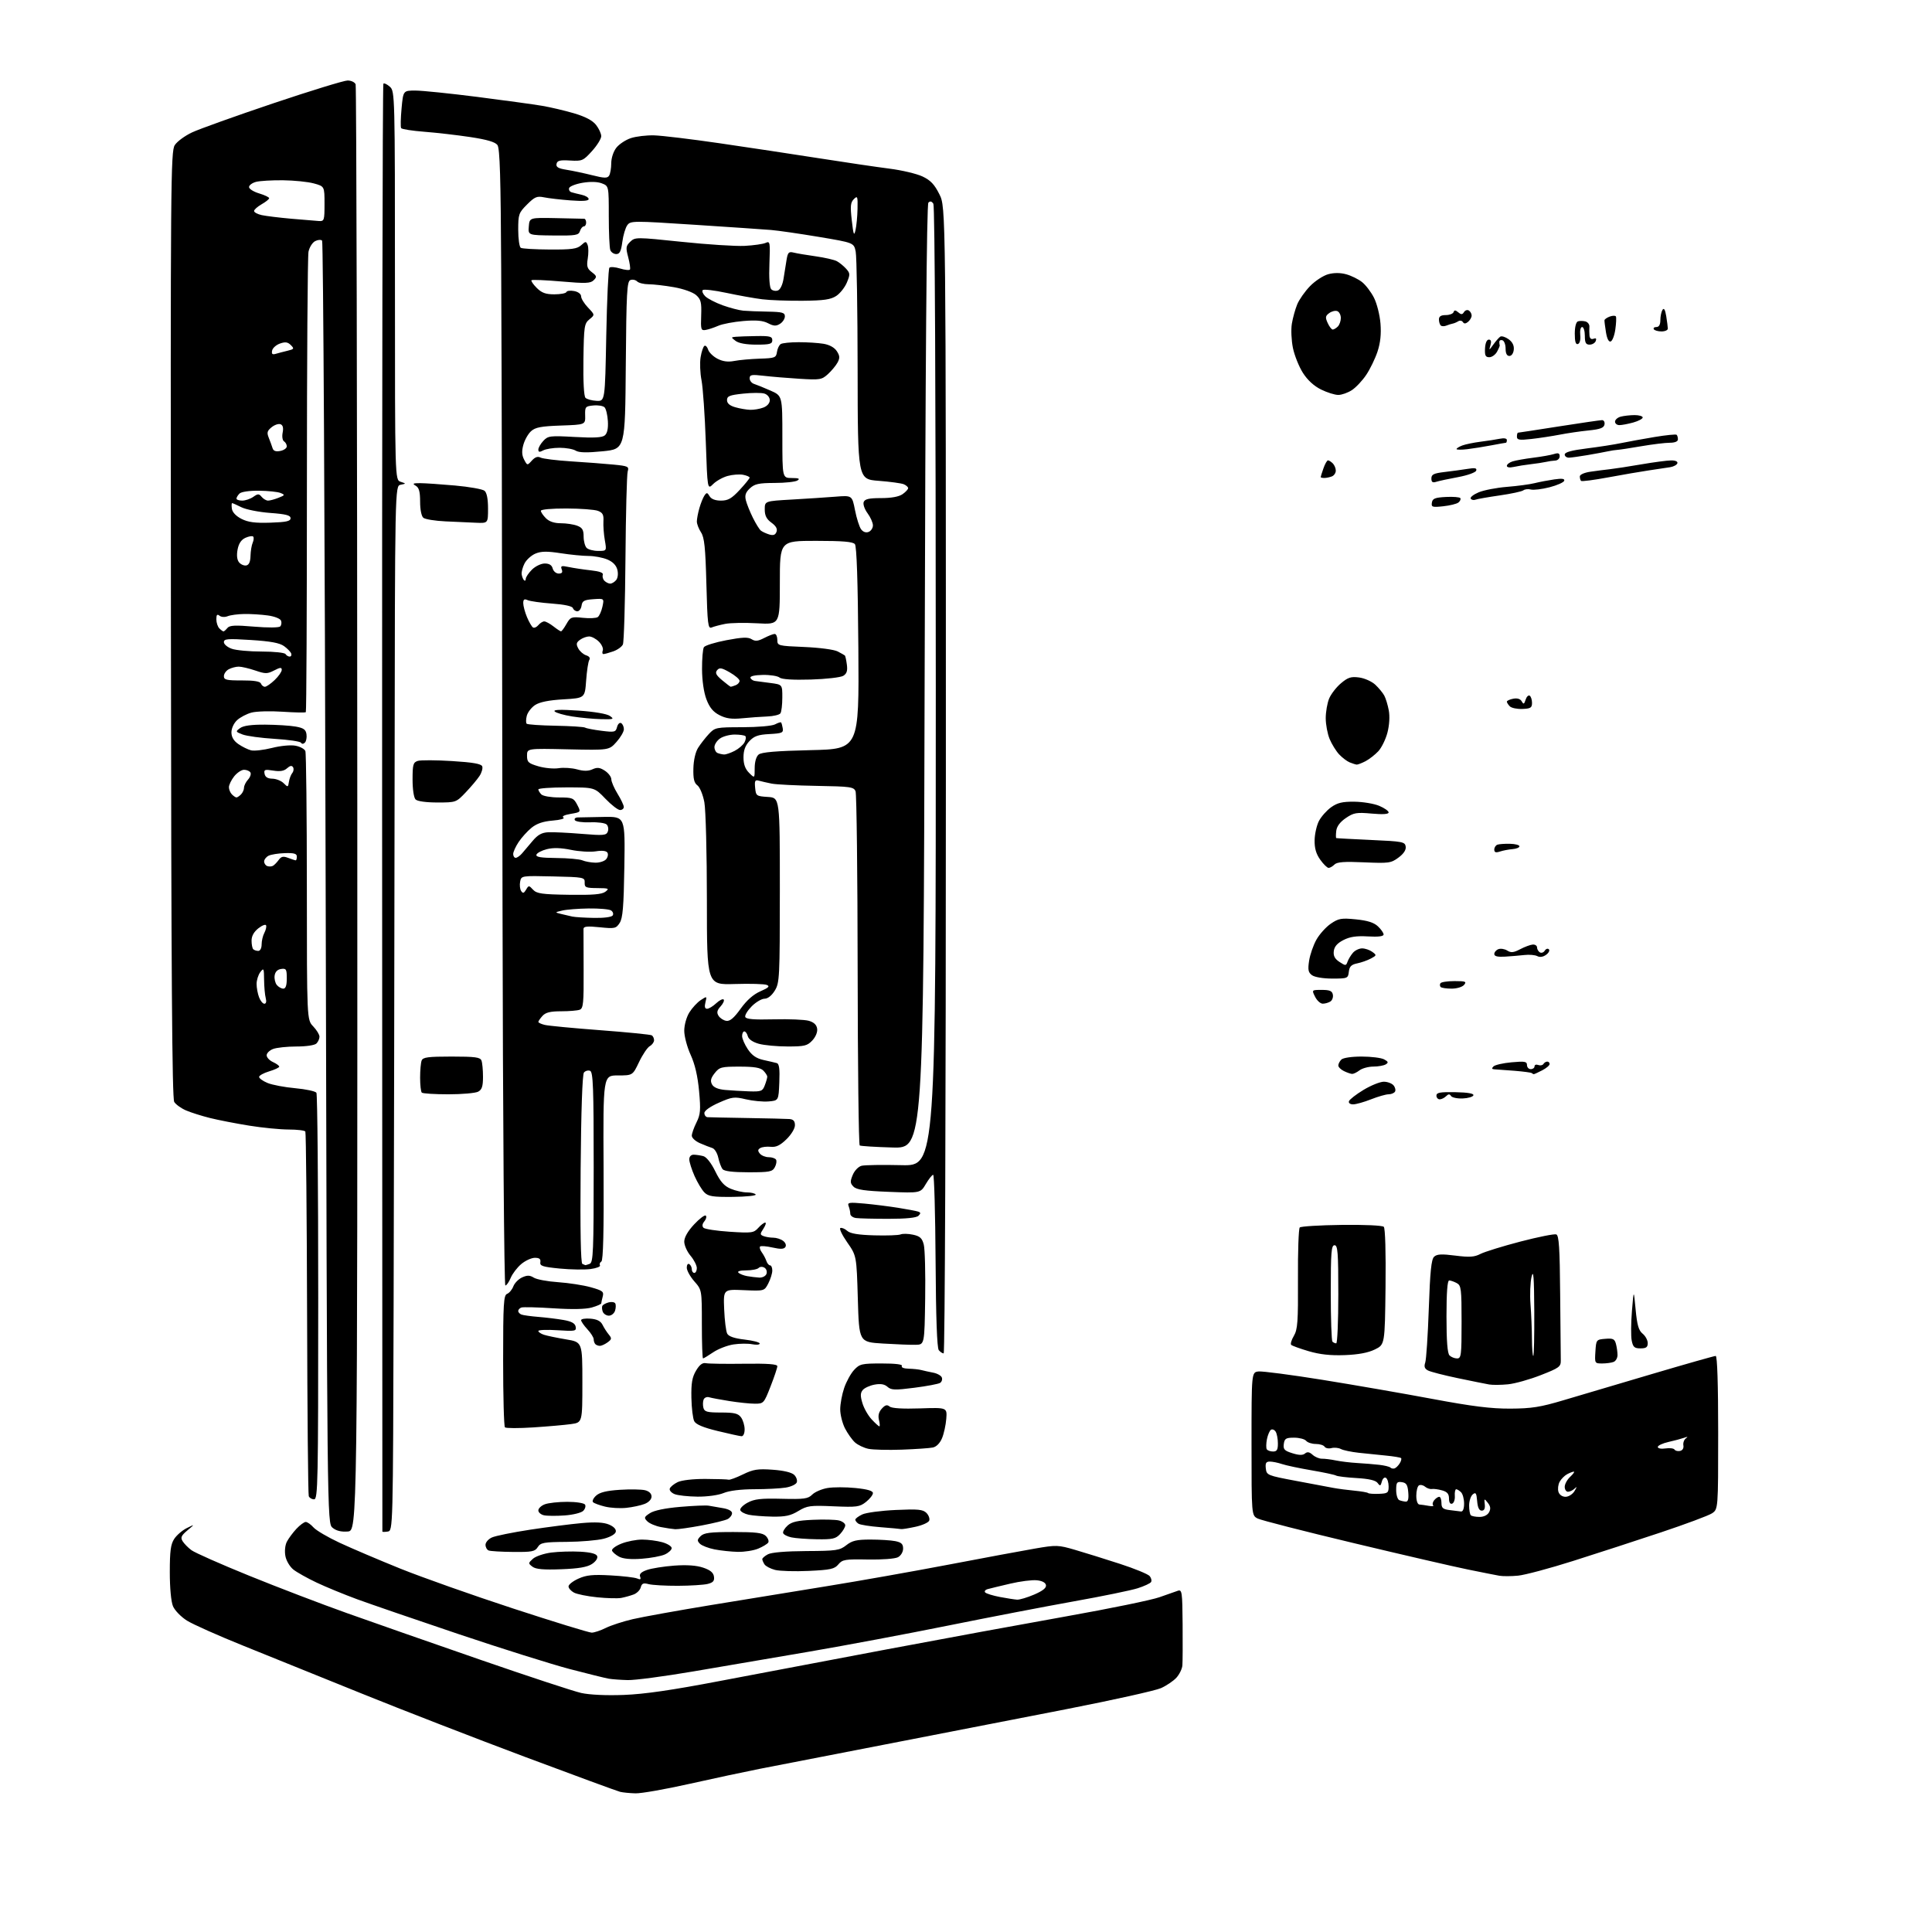 <?xml version="1.0" encoding="UTF-8" standalone="no"?>
<svg 
  version="1.1" 
  xmlns="http://www.w3.org/2000/svg" 
  xmlns:xlink="http://www.w3.org/1999/xlink" 
  xmlns:svg="http://www.w3.org/2000/svg"
  xmlns:rdf="http://www.w3.org/1999/02/22-rdf-syntax-ns#"
  xmlns:cc="http://creativecommons.org/ns#"
  xmlns:dc="http://purl.org/dc/elements/1.1/"
  viewBox="0 0 768 768"
  width="768"
  height="768"
>
<style>svg {background-color: white; }</style>"
<path stroke="none" fill="black" fill-rule="evenodd" d="M252.61,712.88C250.35,712.82 247.60,712.55 246.50,712.28C245.40,712.01 228.30,705.73 208.50,698.32C188.70,690.90 159.68,679.65 144.00,673.30C128.32,666.96 107.18,658.42 97.01,654.32C86.85,650.23 76.62,645.68 74.29,644.20C71.95,642.72 69.47,640.16 68.77,638.51C68.01,636.72 67.50,631.24 67.50,624.96C67.50,616.57 67.86,613.86 69.26,611.73C70.23,610.25 72.48,608.32 74.26,607.44C77.50,605.84 77.50,605.84 74.50,608.35C72.05,610.41 71.70,611.19 72.58,612.63C73.17,613.60 74.75,615.22 76.10,616.22C77.44,617.22 87.75,621.79 99.02,626.36C110.28,630.94 127.83,637.65 138.00,641.27C148.18,644.90 172.04,653.24 191.03,659.81C210.02,666.38 228.02,672.31 231.03,672.98C234.38,673.72 240.96,674.03 248.00,673.76C256.19,673.45 267.12,671.86 286.00,668.25C300.57,665.46 330.50,659.79 352.50,655.65C374.50,651.50 406.62,645.60 423.89,642.52C441.15,639.45 457.80,636.03 460.89,634.92C463.97,633.81 467.29,632.65 468.25,632.34C469.86,631.81 470.01,632.90 470.11,645.63C470.17,653.26 470.13,660.62 470.02,662.00C469.91,663.38 468.85,665.57 467.66,666.89C466.47,668.20 463.70,670.08 461.50,671.06C459.30,672.04 442.43,675.80 424.00,679.40C405.57,683.00 372.95,689.35 351.50,693.52C330.05,697.68 307.77,702.01 302.00,703.14C296.23,704.28 283.67,706.96 274.11,709.10C264.54,711.25 254.87,712.95 252.61,712.88zM249.53,667.86C246.76,667.79 243.38,667.54 242.00,667.31C240.62,667.07 233.65,665.35 226.50,663.48C219.35,661.60 199.55,655.38 182.50,649.65C165.45,643.91 147.22,637.65 142.00,635.74C136.78,633.82 129.51,630.83 125.86,629.10C122.20,627.37 118.06,625.05 116.64,623.94C115.22,622.81 113.79,620.42 113.45,618.56C113.08,616.63 113.33,614.22 114.03,612.86C114.70,611.56 116.40,609.26 117.81,607.75C119.22,606.24 120.90,605.00 121.53,605.00C122.17,605.00 123.55,605.97 124.60,607.15C125.64,608.34 130.32,611.09 135.00,613.27C139.68,615.45 150.52,620.07 159.11,623.54C167.70,627.00 187.90,634.15 204.02,639.42C220.13,644.69 234.16,649.00 235.20,649.00C236.23,649.00 238.75,648.16 240.79,647.14C242.83,646.12 247.65,644.55 251.50,643.65C255.35,642.75 269.30,640.23 282.50,638.06C295.70,635.89 316.62,632.48 329.00,630.48C341.38,628.48 362.98,624.65 377.00,621.98C391.02,619.30 406.51,616.42 411.41,615.58C419.95,614.11 420.63,614.13 427.41,616.11C431.31,617.25 439.30,619.74 445.18,621.65C451.05,623.55 456.37,625.75 457.01,626.51C457.65,627.28 457.90,628.35 457.57,628.88C457.25,629.41 454.84,630.53 452.24,631.36C449.63,632.19 438.27,634.53 427.00,636.54C415.73,638.56 393.23,642.89 377.00,646.17C360.77,649.45 336.02,654.10 322.00,656.50C307.98,658.90 287.06,662.47 275.53,664.43C264.00,666.39 252.30,667.94 249.53,667.86zM247.00,635.19C245.62,635.46 241.30,635.35 237.40,634.95C233.49,634.56 229.33,633.71 228.15,633.08C226.97,632.45 226.00,631.34 226.00,630.62C226.00,629.89 227.77,628.50 229.94,627.53C233.10,626.10 235.64,625.85 242.69,626.24C247.54,626.50 252.29,627.06 253.26,627.47C254.58,628.03 254.88,627.85 254.45,626.73C254.05,625.70 254.90,624.88 257.19,624.08C259.01,623.44 263.88,622.67 268.00,622.36C273.00,622.00 276.83,622.26 279.50,623.16C282.34,624.11 283.59,625.14 283.81,626.72C284.06,628.43 283.49,629.09 281.31,629.64C279.77,630.02 274.45,630.36 269.50,630.38C264.55,630.40 259.31,630.10 257.86,629.72C255.75,629.16 255.13,629.41 254.71,631.00C254.43,632.09 253.14,633.37 251.85,633.84C250.56,634.32 248.38,634.93 247.00,635.19zM404.31,635.89C405.31,635.95 408.37,635.04 411.11,633.86C414.52,632.39 416.00,631.21 415.79,630.11C415.60,629.09 414.24,628.38 412.10,628.18C410.24,628.00 405.52,628.60 401.61,629.52C397.70,630.43 393.67,631.41 392.65,631.69C391.63,631.97 391.18,632.58 391.65,633.04C392.12,633.50 394.75,634.31 397.50,634.83C400.25,635.35 403.32,635.83 404.31,635.89zM603.44,626.35C600.72,626.61 597.38,626.62 596.00,626.38C594.62,626.14 589.00,625.02 583.50,623.90C578.00,622.79 557.52,618.05 538.00,613.38C518.48,608.72 501.38,604.34 500.00,603.66C497.50,602.42 497.50,602.42 497.50,573.96C497.50,545.50 497.50,545.50 500.28,545.18C501.80,545.01 513.28,546.51 525.78,548.52C538.27,550.53 557.90,553.94 569.39,556.09C585.27,559.06 592.71,559.99 600.39,559.95C608.83,559.91 612.32,559.36 621.50,556.62C627.55,554.81 643.42,550.11 656.77,546.17C670.12,542.22 681.49,539.00 682.02,539.00C682.64,539.00 683.00,550.31 683.00,569.48C683.00,599.95 683.00,599.95 680.51,601.59C679.14,602.48 670.03,605.88 660.26,609.14C650.49,612.40 634.82,617.50 625.44,620.47C616.05,623.45 606.15,626.09 603.44,626.35zM321.50,624.46C316.00,624.72 309.98,624.54 308.12,624.07C306.26,623.59 304.36,622.59 303.89,621.85C303.42,621.11 303.02,620.18 303.02,619.79C303.01,619.39 304.01,618.52 305.25,617.86C306.66,617.10 312.36,616.62 320.52,616.57C332.46,616.51 333.79,616.31 336.41,614.25C338.73,612.42 340.53,612.00 346.01,612.00C349.72,612.00 354.16,612.28 355.88,612.62C358.31,613.11 359.00,613.77 359.00,615.59C359.00,616.92 358.12,618.40 356.96,619.02C355.80,619.64 350.63,620.03 344.97,619.93C335.93,619.76 334.87,619.94 333.26,621.87C331.74,623.71 330.15,624.06 321.50,624.46zM223.09,623.80C216.07,624.07 213.01,623.80 211.68,622.80C209.94,621.48 209.94,621.36 211.84,619.64C212.93,618.66 216.22,617.54 219.16,617.16C222.10,616.79 227.28,616.63 230.68,616.82C234.82,617.06 237.03,617.63 237.39,618.58C237.71,619.41 236.84,620.71 235.31,621.72C233.41,622.96 230.00,623.54 223.09,623.80zM255.04,619.63C250.73,619.95 247.68,619.66 246.08,618.80C244.75,618.09 243.49,616.99 243.29,616.38C243.08,615.76 244.74,614.52 246.98,613.63C249.21,612.73 252.94,612.00 255.27,612.01C257.60,612.01 261.19,612.48 263.25,613.05C265.31,613.63 267.00,614.68 267.00,615.39C267.00,616.10 265.78,617.24 264.29,617.92C262.79,618.60 258.63,619.37 255.04,619.63zM204.01,616.92C199.33,616.88 194.94,616.62 194.25,616.34C193.56,616.06 193.00,615.04 193.00,614.08C193.00,613.11 194.14,611.80 195.54,611.17C196.93,610.53 203.79,609.14 210.79,608.07C217.78,607.01 226.99,605.83 231.26,605.45C236.64,604.97 239.95,605.15 242.05,606.02C243.95,606.81 244.98,607.88 244.79,608.89C244.60,609.85 242.68,610.97 239.99,611.67C237.52,612.31 230.89,612.88 225.26,612.92C216.15,612.99 214.88,613.22 213.77,615.00C212.67,616.76 211.48,616.99 204.01,616.92zM293.28,616.89C290.65,616.83 286.50,616.39 284.05,615.91C281.61,615.43 278.99,614.42 278.23,613.66C277.07,612.49 277.11,612.04 278.50,610.64C279.83,609.31 282.30,609.00 291.50,609.00C300.52,609.00 303.18,609.33 304.44,610.58C305.31,611.45 305.73,612.62 305.39,613.18C305.04,613.74 303.25,614.83 301.41,615.60C299.57,616.37 295.91,616.95 293.28,616.89zM324.71,611.88C320.74,611.82 316.19,611.48 314.58,611.13C312.98,610.78 311.50,610.02 311.31,609.43C311.11,608.84 311.91,607.49 313.08,606.43C314.70,604.96 317.06,604.42 323.11,604.15C327.46,603.95 332.14,604.07 333.51,604.41C334.88,604.76 336.00,605.62 336.00,606.33C336.00,607.04 335.08,608.61 333.96,609.81C332.20,611.70 330.93,611.98 324.71,611.88zM138.22,608.80C135.61,609.00 133.64,608.51 132.19,607.30C130.04,605.50 130.04,605.50 129.45,351.00C129.13,211.02 128.50,96.12 128.04,95.66C127.59,95.19 126.33,95.29 125.24,95.87C124.15,96.45 122.98,98.35 122.63,100.09C122.28,101.83 122.00,143.62 122.00,192.96C122.00,242.30 121.81,282.86 121.57,283.09C121.34,283.33 117.18,283.25 112.32,282.92C107.47,282.59 101.92,282.75 100.00,283.26C98.08,283.77 95.49,285.13 94.25,286.27C92.96,287.46 92.00,289.53 92.00,291.11C92.00,292.98 92.88,294.48 94.75,295.78C96.26,296.83 98.54,297.95 99.80,298.27C101.07,298.58 104.80,298.15 108.10,297.32C111.48,296.46 115.56,296.07 117.45,296.43C119.30,296.77 121.07,297.74 121.39,298.57C121.71,299.40 121.97,323.78 121.98,352.73C121.99,405.38 121.99,405.38 124.50,408.00C125.87,409.43 127.00,411.28 127.00,412.10C127.00,412.93 126.46,414.14 125.80,414.80C125.10,415.50 121.77,416.00 117.87,416.00C114.16,416.00 109.98,416.44 108.57,416.98C107.15,417.51 106.00,418.65 106.00,419.50C106.00,420.35 107.13,421.56 108.50,422.18C109.88,422.81 111.00,423.63 111.00,424.00C111.00,424.38 109.20,425.22 107.00,425.88C104.80,426.54 103.00,427.54 103.00,428.09C103.00,428.65 104.50,429.73 106.33,430.49C108.16,431.26 113.13,432.20 117.36,432.58C121.59,432.97 125.38,433.78 125.78,434.39C126.18,435.00 126.50,471.61 126.50,515.75C126.50,589.52 126.37,596.00 124.86,596.00C123.95,596.00 123.00,595.44 122.74,594.75C122.47,594.06 122.17,561.35 122.07,522.05C121.96,482.76 121.65,450.25 121.38,449.80C121.11,449.36 118.10,449.00 114.69,449.00C111.29,448.99 104.22,448.30 99.00,447.45C93.78,446.61 86.80,445.25 83.50,444.43C80.20,443.61 75.90,442.25 73.95,441.41C72.00,440.57 69.89,439.05 69.26,438.04C68.41,436.68 68.07,387.55 67.94,248.25C67.77,72.05 67.86,60.14 69.48,57.68C70.42,56.23 73.51,53.96 76.35,52.63C79.18,51.30 93.67,46.11 108.54,41.10C123.41,36.10 136.75,32.00 138.18,32.00C139.62,32.00 141.05,32.69 141.37,33.53C141.69,34.36 141.99,164.08 142.03,321.78C142.10,608.50 142.10,608.50 138.22,608.80zM154.11,608.82C152.95,609.00 152.00,609.00 152.00,608.82C152.00,608.64 151.95,479.21 151.90,321.18C151.85,163.16 152.07,33.60 152.40,33.27C152.72,32.95 153.89,33.50 154.99,34.49C156.97,36.28 157.00,37.50 157.00,113.54C157.00,190.77 157.00,190.77 159.25,191.51C161.50,192.25 161.50,192.25 159.25,192.70C157.00,193.14 157.00,193.14 156.86,310.32C156.78,374.77 156.61,468.23 156.47,518.00C156.22,608.50 156.22,608.50 154.11,608.82zM268.42,607.89C267.36,607.82 264.78,607.44 262.68,607.03C260.58,606.63 258.17,605.60 257.32,604.75C255.92,603.35 256.02,603.03 258.35,601.51C259.99,600.43 264.38,599.52 270.46,599.00C275.71,598.55 280.78,598.34 281.75,598.54C282.71,598.73 285.19,599.16 287.25,599.49C289.54,599.86 291.00,600.64 291.00,601.51C291.00,602.29 290.21,603.35 289.25,603.86C288.29,604.37 283.64,605.51 278.92,606.40C274.20,607.28 269.48,607.95 268.42,607.89zM358.20,607.83C357.82,607.74 354.12,607.41 350.00,607.08C345.88,606.76 341.94,606.14 341.25,605.69C340.56,605.25 340.00,604.53 340.00,604.10C340.00,603.67 341.24,602.73 342.75,602.02C344.26,601.30 350.25,600.50 356.06,600.24C364.96,599.83 366.87,600.02 368.27,601.41C369.17,602.32 369.67,603.69 369.38,604.46C369.08,605.24 366.60,606.35 363.87,606.93C361.14,607.52 358.59,607.93 358.20,607.83zM224.47,602.41C221.19,602.65 217.49,602.62 216.25,602.35C215.01,602.08 214.00,601.21 214.00,600.41C214.00,599.61 215.15,598.51 216.57,597.98C217.98,597.44 222.00,597.00 225.51,597.00C229.05,597.00 232.18,597.49 232.56,598.10C232.93,598.70 232.61,599.82 231.84,600.59C231.07,601.36 227.76,602.18 224.47,602.41zM307.00,602.88C303.43,602.81 299.19,602.48 297.58,602.13C295.98,601.78 294.49,600.96 294.27,600.31C294.05,599.65 295.36,598.31 297.19,597.33C299.87,595.88 302.46,595.58 310.73,595.79C319.68,596.01 321.20,595.80 322.87,594.13C323.93,593.07 326.66,591.90 328.94,591.51C331.23,591.12 336.23,591.12 340.05,591.51C344.80,591.98 347.00,592.62 347.00,593.53C347.00,594.26 345.76,595.84 344.25,597.04C341.73,599.03 340.64,599.18 331.34,598.78C322.05,598.37 320.86,598.53 317.34,600.66C314.29,602.51 312.17,602.97 307.00,602.88zM588.13,603.00C589.84,603.00 591.32,602.27 591.93,601.14C592.65,599.79 592.51,598.76 591.43,597.39C590.01,595.59 589.95,595.62 590.22,598.00C590.41,599.68 590.01,600.50 589.00,600.50C587.98,600.50 587.40,599.27 587.19,596.68C586.92,593.49 586.63,593.06 585.44,594.05C584.65,594.71 584.00,596.69 584.00,598.46C584.00,600.22 584.30,601.97 584.67,602.33C585.03,602.70 586.59,603.00 588.13,603.00zM580.75,600.84C581.53,600.94 582.00,599.76 582.00,597.70C582.00,595.88 581.46,593.86 580.80,593.20C580.14,592.54 579.27,592.00 578.86,592.00C578.46,592.00 578.21,593.19 578.31,594.64C578.42,596.09 577.94,597.48 577.25,597.72C576.47,598.00 576.00,597.24 576.00,595.69C576.00,593.85 575.30,593.02 573.25,592.45C571.74,592.02 569.90,591.77 569.18,591.90C568.45,592.02 567.23,591.61 566.47,590.97C565.71,590.34 564.62,590.12 564.04,590.47C563.47,590.83 563.00,592.67 563.00,594.56C563.00,596.61 563.51,598.03 564.25,598.07C564.94,598.12 566.60,598.35 567.94,598.60C569.28,598.84 570.07,598.74 569.70,598.36C569.32,597.99 569.52,597.08 570.13,596.34C570.74,595.60 571.64,595.00 572.12,595.00C572.61,595.00 573.00,596.10 573.00,597.44C573.00,599.44 573.58,599.95 576.25,600.28C578.04,600.50 580.06,600.75 580.75,600.84zM249.00,599.39C246.53,599.66 242.71,599.44 240.52,598.90C238.33,598.37 236.18,597.58 235.74,597.14C235.31,596.71 235.86,595.53 236.97,594.53C238.41,593.23 241.13,592.56 246.42,592.22C250.51,591.96 255.01,592.04 256.43,592.39C258.04,592.80 259.00,593.73 259.00,594.90C259.00,596.00 257.88,597.20 256.25,597.83C254.74,598.43 251.47,599.13 249.00,599.39zM558.81,596.92C559.72,596.98 560.03,595.86 559.81,593.25C559.56,590.24 559.06,589.44 557.25,589.18C555.29,588.90 555.00,589.30 555.00,592.35C555.00,594.26 555.56,596.06 556.25,596.34C556.94,596.62 558.09,596.88 558.81,596.92zM277.28,594.94C273.55,594.90 269.45,594.45 268.17,593.94C266.88,593.42 266.02,592.44 266.24,591.75C266.46,591.06 267.86,589.91 269.35,589.18C270.94,588.41 275.47,587.88 280.42,587.90C285.03,587.92 289.18,588.05 289.65,588.20C290.12,588.34 292.67,587.40 295.33,586.10C299.45,584.09 301.20,583.82 307.17,584.24C311.59,584.56 314.74,585.32 315.72,586.30C316.58,587.15 317.03,588.49 316.72,589.28C316.42,590.07 314.45,591.00 312.34,591.34C310.23,591.69 304.62,591.98 299.87,591.99C294.49,592.00 289.89,592.56 287.65,593.50C285.58,594.36 281.19,594.97 277.28,594.94zM622.33,595.00C623.53,595.00 625.13,593.99 625.88,592.75C626.94,590.98 626.95,590.77 625.92,591.75C625.19,592.44 624.01,593.00 623.30,593.00C622.59,593.00 622.00,592.12 622.00,591.04C622.00,589.96 622.98,588.16 624.19,587.04C625.39,585.92 626.04,585.00 625.62,585.00C625.21,585.00 624.01,585.46 622.96,586.02C621.91,586.59 620.56,587.95 619.97,589.06C619.37,590.17 619.17,591.96 619.51,593.04C619.88,594.20 621.03,595.00 622.33,595.00zM548.15,593.82C551.66,593.69 552.00,593.42 552.00,590.90C552.00,589.37 551.52,587.82 550.93,587.46C550.34,587.09 549.62,587.75 549.31,588.92C548.83,590.76 548.60,590.84 547.63,589.51C546.85,588.46 544.22,587.84 539.26,587.55C535.27,587.32 531.60,586.87 531.09,586.55C530.58,586.24 526.19,585.30 521.33,584.47C516.47,583.64 511.20,582.52 509.60,581.98C508.01,581.44 505.84,581.00 504.78,581.00C503.28,581.00 502.94,581.60 503.18,583.74C503.49,586.40 503.82,586.54 515.07,588.65C521.44,589.85 528.19,591.11 530.07,591.47C531.96,591.82 535.72,592.32 538.44,592.57C541.15,592.83 543.58,593.25 543.84,593.51C544.10,593.76 546.04,593.91 548.15,593.82zM554.37,583.71C554.91,583.53 555.82,582.64 556.39,581.74C556.96,580.84 557.21,579.88 556.95,579.62C556.69,579.36 554.01,578.91 550.99,578.62C547.97,578.33 543.07,577.83 540.10,577.50C537.12,577.17 533.93,576.50 533.01,576.00C532.08,575.51 530.40,575.34 529.27,575.64C528.15,575.93 526.92,575.69 526.55,575.09C526.18,574.49 524.61,574.00 523.06,574.00C521.51,574.00 519.78,573.44 519.21,572.75C518.64,572.06 516.48,571.50 514.42,571.50C511.18,571.50 510.63,571.84 510.33,574.00C510.05,576.13 510.56,576.69 513.74,577.68C516.39,578.51 517.85,578.54 518.76,577.79C519.68,577.02 520.52,577.16 521.80,578.32C522.77,579.19 524.44,579.89 525.53,579.86C526.61,579.84 529.08,580.15 531.00,580.55C532.92,580.95 536.75,581.41 539.50,581.57C542.25,581.73 546.20,582.05 548.28,582.29C550.36,582.53 552.36,583.02 552.72,583.39C553.08,583.75 553.82,583.89 554.37,583.71zM358.50,576.26C353.00,576.46 347.02,576.31 345.21,575.93C343.40,575.55 340.99,574.40 339.85,573.37C338.72,572.34 336.94,569.83 335.89,567.79C334.85,565.75 334.00,562.34 334.00,560.22C334.00,558.09 334.71,554.28 335.57,551.75C336.43,549.21 338.21,545.98 339.52,544.57C341.73,542.19 342.55,542.00 350.51,542.00C355.99,542.00 358.89,542.36 358.50,543.00C358.14,543.58 359.26,544.03 361.19,544.08C363.01,544.12 365.28,544.36 366.24,544.62C367.20,544.87 369.31,545.34 370.93,545.65C372.54,545.95 374.10,546.82 374.39,547.57C374.68,548.32 374.37,549.29 373.71,549.72C373.04,550.15 368.45,551.02 363.50,551.65C355.74,552.65 354.26,552.60 352.79,551.28C351.59,550.22 350.05,549.96 347.64,550.41C345.75,550.76 343.64,551.73 342.95,552.56C341.99,553.72 341.96,554.92 342.83,557.78C343.44,559.83 345.10,562.74 346.52,564.25C347.93,565.76 349.30,567.00 349.56,567.00C349.82,567.00 349.75,565.86 349.40,564.46C348.97,562.73 349.33,561.29 350.53,559.96C351.87,558.48 352.63,558.28 353.64,559.12C354.50,559.83 358.81,560.09 365.74,559.86C376.50,559.50 376.50,559.50 376.16,564.00C375.97,566.48 375.21,569.95 374.47,571.71C373.65,573.68 372.23,575.12 370.82,575.41C369.54,575.68 364.00,576.06 358.50,576.26zM506.06,577.00C507.59,577.00 508.00,576.31 507.98,573.75C507.98,571.96 507.58,569.88 507.10,569.12C506.62,568.36 505.78,568.02 505.24,568.35C504.70,568.69 503.98,570.36 503.63,572.08C503.29,573.80 503.26,575.61 503.56,576.10C503.87,576.60 504.99,577.00 506.06,577.00zM667.84,576.77C668.83,576.57 669.37,575.68 669.17,574.57C668.99,573.55 669.44,572.29 670.17,571.76C671.10,571.10 670.89,571.03 669.50,571.53C668.40,571.92 665.59,572.68 663.25,573.20C660.91,573.73 659.00,574.63 659.00,575.19C659.00,575.78 660.33,576.03 662.04,575.78C663.72,575.53 665.34,575.73 665.64,576.22C665.94,576.71 666.93,576.96 667.84,576.77zM294.75,570.92C294.06,570.88 289.78,569.95 285.24,568.84C279.61,567.48 276.67,566.25 275.98,564.97C275.43,563.94 274.92,559.75 274.84,555.65C274.73,549.83 275.13,547.47 276.69,544.85C278.07,542.51 279.25,541.62 280.59,541.89C281.64,542.11 288.46,542.21 295.75,542.11C305.22,541.98 309.00,542.26 309.00,543.09C309.00,543.72 307.79,547.34 306.31,551.12C303.69,557.84 303.54,558.00 300.06,557.99C298.10,557.99 293.57,557.52 290.00,556.95C286.43,556.39 282.77,555.70 281.87,555.43C280.97,555.16 279.99,555.59 279.69,556.37C279.38,557.16 279.35,558.64 279.62,559.65C280.03,561.21 281.12,561.50 286.63,561.50C291.94,561.50 293.43,561.86 294.58,563.44C295.36,564.51 296.00,566.65 296.00,568.19C296.00,569.81 295.47,570.97 294.75,570.92zM211.97,567.42C206.18,567.79 201.11,567.78 200.72,567.39C200.32,566.99 200.00,555.03 200.00,540.80C200.00,518.18 200.20,514.86 201.58,514.33C202.44,514.00 203.56,512.66 204.06,511.35C204.55,510.04 206.13,508.44 207.55,507.79C209.59,506.87 210.59,506.89 212.20,507.89C213.33,508.60 217.68,509.41 221.88,509.69C226.07,509.98 231.90,510.88 234.84,511.70C239.54,513.02 240.11,513.45 239.60,515.35C239.29,516.53 239.02,517.77 239.01,518.09C239.01,518.42 237.31,519.16 235.25,519.75C232.82,520.44 227.44,520.55 220.00,520.07C213.68,519.65 207.94,519.52 207.25,519.76C206.56,520.01 206.00,520.63 206.00,521.14C206.00,521.65 206.58,522.29 207.29,522.56C208.00,522.83 211.04,523.25 214.04,523.49C217.04,523.73 221.52,524.28 223.99,524.71C227.22,525.28 228.58,526.03 228.84,527.39C229.17,529.14 228.65,529.24 221.60,528.79C217.42,528.52 214.00,528.65 214.00,529.08C214.00,529.51 215.01,530.20 216.25,530.60C217.49,531.00 221.43,531.82 225.00,532.42C231.50,533.50 231.50,533.50 231.50,549.49C231.50,565.48 231.50,565.48 227.00,566.10C224.53,566.45 217.76,567.04 211.97,567.42zM599.50,550.28C596.75,550.56 593.38,550.59 592.00,550.36C590.62,550.12 585.00,548.99 579.50,547.84C574.00,546.69 568.67,545.32 567.66,544.79C566.30,544.08 566.01,543.25 566.55,541.66C566.96,540.47 567.60,530.82 567.97,520.22C568.48,505.46 568.97,500.62 570.07,499.58C571.19,498.52 573.02,498.42 578.50,499.12C584.16,499.84 586.07,499.71 588.50,498.46C590.15,497.61 597.31,495.39 604.40,493.54C611.50,491.69 617.91,490.41 618.65,490.70C619.72,491.11 620.04,496.04 620.19,514.61C620.29,527.47 620.40,539.24 620.44,540.75C620.49,543.28 619.85,543.76 612.50,546.63C608.10,548.36 602.25,550.00 599.50,550.28zM636.86,542.00C633.94,542.00 633.90,541.92 634.20,537.25C634.49,532.58 634.56,532.49 638.12,532.20C641.18,531.94 641.83,532.25 642.36,534.20C642.70,535.46 642.98,537.46 642.99,538.64C642.99,539.82 642.29,541.06 641.42,541.39C640.55,541.73 638.50,542.00 636.86,542.00zM279.46,540.00C279.21,540.00 279.00,533.87 279.00,526.38C279.00,512.76 279.00,512.76 276.00,509.35C274.35,507.47 273.00,505.02 273.00,503.91C273.00,502.79 273.45,502.16 274.00,502.50C274.55,502.84 275.00,503.77 275.00,504.56C275.00,505.35 275.45,506.00 276.00,506.00C276.55,506.00 277.00,505.13 277.00,504.08C277.00,503.02 275.88,500.82 274.50,499.18C273.12,497.55 272.00,495.02 272.00,493.57C272.00,491.87 273.41,489.41 275.92,486.72C278.08,484.40 280.17,482.84 280.57,483.23C280.96,483.63 280.70,484.66 279.98,485.52C279.14,486.53 279.03,487.43 279.66,488.06C280.19,488.59 284.88,489.30 290.06,489.64C298.83,490.21 299.63,490.10 301.40,488.13C302.45,486.96 303.70,486.00 304.18,486.00C304.66,486.00 304.34,487.07 303.49,488.38C302.07,490.54 302.07,490.81 303.55,491.38C304.44,491.72 306.17,492.00 307.39,492.00C308.62,492.00 310.37,492.56 311.29,493.25C312.25,493.96 312.64,495.01 312.21,495.69C311.65,496.57 310.30,496.63 307.09,495.91C304.70,495.37 302.47,495.19 302.15,495.51C301.83,495.83 302.13,496.86 302.81,497.80C303.50,498.73 304.32,500.29 304.65,501.25C304.97,502.21 305.63,503.00 306.12,503.00C306.60,503.00 307.00,503.92 307.00,505.05C307.00,506.18 306.29,508.47 305.42,510.16C303.84,513.21 303.84,513.21 295.69,512.86C287.54,512.50 287.54,512.50 287.87,520.50C288.05,524.90 288.59,529.24 289.08,530.15C289.67,531.26 291.94,532.03 295.98,532.50C299.29,532.88 302.00,533.59 302.00,534.07C302.00,534.56 300.66,534.68 299.03,534.36C297.40,534.03 294.05,534.06 291.60,534.43C289.14,534.80 285.50,536.21 283.52,537.55C281.53,538.90 279.71,540.00 279.46,540.00zM579.20,540.00C580.85,540.00 581.00,538.80 581.00,525.54C581.00,512.26 580.84,510.99 579.07,510.04C578.00,509.47 576.65,509.00 576.07,509.00C575.36,509.00 575.00,513.85 575.00,523.30C575.00,533.09 575.38,537.98 576.20,538.80C576.86,539.46 578.21,540.00 579.20,540.00zM534.52,538.68C528.90,538.89 524.62,538.42 520.22,537.12C516.76,536.10 513.63,534.97 513.27,534.60C512.90,534.24 513.38,532.62 514.34,531.01C515.83,528.47 516.05,525.40 515.96,508.41C515.89,497.60 516.22,488.39 516.67,487.94C517.13,487.49 524.61,487.03 533.31,486.92C542.37,486.80 549.53,487.13 550.08,487.68C550.65,488.25 550.93,497.87 550.77,511.57C550.50,534.50 550.50,534.50 546.52,536.44C543.84,537.75 539.93,538.48 534.52,538.68zM609.50,539.00C609.77,539.00 609.95,531.01 609.90,521.25C609.82,507.57 609.58,504.42 608.83,507.50C608.30,509.70 608.11,514.65 608.40,518.50C608.70,522.35 608.95,528.54 608.97,532.25C608.99,535.96 609.23,539.00 609.50,539.00zM375.12,538.00C374.64,538.00 373.76,537.42 373.18,536.71C372.48,535.87 372.04,523.70 371.91,501.21C371.79,482.40 371.36,467.00 370.95,467.00C370.54,467.00 369.23,468.63 368.05,470.63C365.91,474.27 365.91,474.27 353.39,473.78C343.77,473.41 340.51,472.93 339.29,471.72C337.94,470.36 337.89,469.68 338.98,467.05C339.70,465.31 341.24,463.73 342.51,463.41C343.75,463.10 350.90,462.99 358.39,463.17C372.00,463.50 372.00,463.50 371.99,273.00C371.98,155.42 371.61,81.93 371.03,81.01C370.38,79.99 369.76,79.84 369.05,80.55C368.36,81.24 367.87,142.42 367.56,269.04C367.09,456.50 367.09,456.50 354.80,456.15C348.03,455.96 342.16,455.59 341.75,455.34C341.34,455.09 340.97,423.75 340.93,385.69C340.89,347.64 340.52,315.63 340.10,314.57C339.41,312.81 338.11,312.63 324.66,312.40C316.59,312.26 308.52,311.86 306.74,311.50C304.96,311.14 302.68,310.62 301.68,310.34C300.14,309.90 299.91,310.34 300.18,313.16C300.49,316.38 300.67,316.51 305.25,316.80C310.00,317.11 310.00,317.11 310.00,353.80C309.99,388.62 309.89,390.67 308.01,393.75C306.79,395.75 305.22,397.00 303.94,397.00C302.79,397.00 300.49,398.35 298.84,400.00C297.19,401.66 296.02,403.56 296.25,404.24C296.55,405.14 299.61,405.40 307.58,405.20C313.59,405.05 319.85,405.31 321.50,405.78C323.53,406.36 324.61,407.37 324.83,408.92C325.03,410.27 324.24,412.17 322.91,413.60C320.91,415.73 319.79,416.00 313.08,415.99C308.91,415.99 303.76,415.51 301.64,414.92C299.24,414.25 297.58,413.11 297.27,411.92C296.99,410.86 296.37,410.00 295.88,410.00C295.40,410.00 295.00,410.83 295.00,411.85C295.00,412.87 296.03,415.23 297.28,417.10C298.94,419.56 300.66,420.74 303.53,421.37C305.72,421.85 308.08,422.40 308.79,422.60C309.74,422.87 310.01,424.95 309.79,430.24C309.50,437.50 309.50,437.50 305.50,437.84C303.30,438.02 299.25,437.64 296.50,436.99C291.90,435.90 291.04,436.01 285.75,438.35C282.31,439.87 280.00,441.51 280.00,442.44C280.00,443.30 280.56,444.04 281.25,444.10C281.94,444.15 289.02,444.30 297.00,444.43C304.98,444.56 312.51,444.74 313.75,444.83C315.38,444.95 316.00,445.63 316.00,447.30C316.00,448.61 314.53,451.03 312.61,452.89C310.10,455.33 308.49,456.10 306.36,455.87C304.79,455.71 302.91,455.93 302.20,456.38C301.20,456.99 301.17,457.50 302.07,458.59C302.72,459.37 304.29,460.00 305.56,460.00C306.84,460.00 308.15,460.44 308.49,460.98C308.82,461.52 308.61,462.87 308.01,463.98C307.04,465.79 305.94,466.00 297.59,466.00C291.32,466.00 287.91,465.59 287.24,464.75C286.68,464.06 285.91,462.01 285.52,460.18C285.13,458.36 284.07,456.64 283.16,456.36C282.25,456.08 280.04,455.22 278.25,454.44C276.46,453.67 275.00,452.33 275.00,451.48C275.00,450.62 275.83,448.25 276.85,446.21C278.45,443.00 278.59,441.31 277.89,433.68C277.34,427.73 276.25,423.04 274.54,419.30C273.14,416.25 272.00,411.95 272.00,409.75C272.00,407.47 272.87,404.33 274.02,402.47C275.13,400.68 277.17,398.47 278.55,397.56C281.03,395.94 281.05,395.95 280.42,398.46C279.98,400.20 280.19,401.00 281.08,401.00C281.79,401.00 283.41,400.02 284.68,398.83C285.95,397.64 287.29,396.96 287.66,397.32C288.02,397.69 287.48,398.92 286.45,400.05C285.02,401.63 284.83,402.52 285.64,403.81C286.23,404.74 287.61,405.64 288.72,405.80C290.17,406.02 291.76,404.68 294.41,400.99C296.85,397.60 299.49,395.27 302.29,394.05C305.57,392.62 306.12,392.06 304.80,391.52C303.86,391.13 298.12,390.97 292.04,391.16C281.00,391.50 281.00,391.50 281.00,357.89C281.00,339.40 280.55,321.85 279.99,318.89C279.43,315.91 278.20,312.92 277.24,312.20C275.92,311.23 275.53,309.58 275.63,305.46C275.71,302.19 276.46,298.91 277.51,297.26C278.47,295.74 280.39,293.28 281.77,291.79C284.21,289.18 284.64,289.09 295.14,289.08C301.20,289.07 306.92,288.58 308.09,287.95C309.23,287.34 310.31,286.99 310.49,287.17C310.67,287.35 310.97,288.40 311.15,289.50C311.46,291.28 310.87,291.53 305.88,291.80C301.40,292.03 299.78,292.60 297.90,294.60C296.25,296.36 295.55,298.29 295.55,301.05C295.55,303.79 296.22,305.67 297.77,307.22C300.00,309.44 300.00,309.44 300.00,305.34C300.00,302.83 300.61,300.74 301.57,299.94C302.70,299.00 308.56,298.51 322.32,298.19C341.50,297.75 341.50,297.75 341.21,257.68C341.01,230.90 340.55,217.17 339.83,216.30C339.04,215.34 334.95,215.00 324.38,215.00C310.00,215.00 310.00,215.00 310.00,231.64C310.00,248.28 310.00,248.28 301.04,247.77C296.11,247.49 290.37,247.59 288.29,248.00C286.20,248.41 283.77,249.06 282.89,249.43C281.45,250.04 281.22,248.18 280.80,232.13C280.42,217.61 280.01,213.66 278.66,211.61C277.75,210.21 277.00,208.27 277.01,207.29C277.01,206.30 277.46,203.93 278.01,202.00C278.56,200.07 279.46,197.82 280.02,197.00C280.91,195.69 281.17,195.72 282.07,197.25C282.74,198.39 284.33,199.00 286.59,199.00C289.41,199.00 290.84,198.18 294.03,194.75C296.20,192.41 297.98,190.21 297.99,189.87C297.99,189.52 296.82,189.01 295.38,188.73C293.93,188.46 291.17,188.67 289.25,189.20C287.32,189.73 284.73,191.18 283.48,192.43C281.22,194.69 281.22,194.69 280.56,175.59C280.19,165.09 279.43,154.12 278.87,151.20C278.30,148.29 278.14,144.13 278.51,141.96C278.87,139.79 279.55,137.78 280.02,137.49C280.48,137.20 281.15,137.88 281.50,139.00C281.85,140.11 283.52,141.73 285.20,142.60C287.32,143.70 289.37,143.97 291.88,143.49C293.87,143.10 298.43,142.69 302.00,142.57C308.05,142.38 308.52,142.20 308.85,139.93C309.04,138.59 309.72,137.17 310.35,136.77C310.98,136.36 314.20,136.03 317.50,136.03C320.80,136.02 325.22,136.31 327.32,136.65C329.72,137.05 331.70,138.13 332.64,139.58C333.84,141.41 333.91,142.31 332.96,144.08C332.31,145.29 330.59,147.37 329.14,148.70C326.66,150.96 325.97,151.07 317.80,150.57C313.01,150.27 306.60,149.74 303.55,149.38C298.77,148.82 298.00,148.96 298.00,150.39C298.00,151.31 298.79,152.31 299.75,152.61C300.71,152.91 303.64,154.10 306.25,155.25C311.00,157.34 311.00,157.34 311.00,173.67C311.00,190.00 311.00,190.00 314.75,190.02C317.54,190.03 318.12,190.28 317.00,191.00C316.18,191.53 312.10,191.98 307.94,191.98C301.64,192.00 300.00,192.35 298.11,194.11C296.39,195.71 296.00,196.87 296.49,198.86C296.85,200.31 298.10,203.43 299.27,205.79C300.44,208.15 301.87,210.46 302.45,210.92C303.03,211.38 304.51,212.07 305.75,212.45C307.39,212.95 308.19,212.67 308.67,211.42C309.12,210.25 308.49,209.10 306.66,207.77C304.70,206.35 304.00,204.96 304.00,202.51C304.00,199.19 304.00,199.19 314.75,198.58C320.66,198.24 328.47,197.73 332.11,197.44C338.72,196.91 338.72,196.91 339.88,202.79C340.51,206.02 341.60,209.44 342.29,210.39C343.08,211.46 344.20,211.86 345.28,211.45C346.22,211.08 347.00,209.92 347.00,208.85C347.00,207.79 346.04,205.62 344.87,204.03C343.69,202.44 343.00,200.44 343.33,199.57C343.79,198.37 345.43,198.00 350.25,198.00C354.34,198.00 357.34,197.45 358.78,196.44C360.00,195.59 361.00,194.51 361.00,194.05C361.00,193.59 360.21,192.89 359.25,192.49C358.29,192.09 353.78,191.48 349.24,191.13C340.97,190.50 340.97,190.50 340.92,147.00C340.89,123.08 340.55,101.92 340.15,100.00C339.42,96.50 339.42,96.50 325.46,94.16C317.78,92.88 309.25,91.64 306.50,91.42C303.75,91.19 290.07,90.26 276.10,89.35C251.58,87.75 250.65,87.75 249.36,89.52C248.62,90.53 247.73,93.52 247.38,96.18C246.89,99.88 246.33,101.00 244.98,101.00C244.01,101.00 242.94,100.29 242.61,99.42C242.27,98.55 242.00,92.46 242.00,85.89C242.00,73.95 242.00,73.95 239.25,72.89C237.51,72.22 234.69,72.14 231.58,72.66C228.87,73.12 226.47,74.06 226.24,74.75C226.02,75.44 226.43,76.19 227.17,76.42C227.90,76.65 229.74,77.10 231.25,77.44C232.76,77.77 234.00,78.53 234.00,79.13C234.00,79.87 231.66,80.04 226.75,79.66C222.76,79.36 218.04,78.81 216.26,78.44C213.45,77.87 212.56,78.24 209.51,81.29C206.21,84.59 206.00,85.19 206.00,91.34C206.00,94.94 206.46,98.17 207.02,98.51C207.58,98.86 212.77,99.16 218.55,99.19C227.24,99.24 229.41,98.94 231.01,97.49C232.82,95.85 233.00,95.85 233.60,97.41C233.96,98.33 233.97,100.76 233.64,102.79C233.14,105.87 233.42,106.79 235.27,108.20C237.25,109.71 237.33,110.07 236.00,111.39C234.73,112.66 232.78,112.73 223.13,111.89C216.88,111.35 211.54,111.12 211.28,111.39C211.01,111.66 211.94,113.03 213.35,114.44C215.33,116.42 216.92,117.00 220.37,117.00C222.83,117.00 224.98,116.59 225.17,116.08C225.35,115.58 226.74,115.41 228.25,115.70C229.86,116.01 231.00,116.89 231.00,117.81C231.00,118.68 232.24,120.69 233.75,122.27C236.50,125.16 236.50,125.16 234.31,126.94C232.27,128.60 232.11,129.65 231.92,142.91C231.79,151.66 232.11,157.51 232.74,158.14C233.31,158.71 235.29,159.25 237.14,159.34C240.50,159.50 240.50,159.50 241.00,133.33C241.28,118.94 241.84,106.83 242.25,106.41C242.66,106.00 244.58,106.15 246.50,106.74C248.42,107.33 250.19,107.51 250.42,107.13C250.65,106.75 250.33,104.54 249.71,102.21C248.71,98.44 248.80,97.77 250.54,96.09C252.46,94.24 252.86,94.24 271.00,96.13C281.18,97.20 292.43,97.92 296.00,97.74C299.57,97.55 303.34,97.02 304.36,96.55C306.10,95.75 306.19,96.24 305.86,104.80C305.63,110.47 305.91,114.31 306.58,114.98C307.18,115.58 308.38,115.79 309.26,115.45C310.19,115.10 311.12,113.11 311.49,110.67C311.84,108.38 312.38,105.00 312.69,103.17C313.17,100.33 313.58,99.93 315.49,100.41C316.72,100.72 320.67,101.39 324.26,101.89C327.85,102.40 331.63,103.27 332.66,103.82C333.68,104.37 335.33,105.71 336.32,106.80C337.96,108.61 337.99,109.09 336.64,112.32C335.83,114.26 333.93,116.66 332.41,117.65C330.22,119.08 327.47,119.48 319.08,119.56C313.26,119.61 306.02,119.35 303.00,118.97C299.98,118.60 293.58,117.45 288.80,116.43C284.01,115.41 279.76,114.90 279.36,115.31C278.95,115.72 279.39,116.82 280.33,117.76C281.27,118.70 284.40,120.32 287.27,121.36C290.15,122.39 293.85,123.36 295.50,123.50C297.15,123.65 301.54,123.82 305.25,123.88C310.98,123.98 312.00,124.27 312.00,125.76C312.00,126.73 311.13,128.06 310.06,128.73C308.51,129.70 307.55,129.65 305.31,128.49C303.26,127.42 300.62,127.19 295.50,127.61C291.65,127.93 287.15,128.78 285.50,129.51C283.85,130.23 281.60,130.98 280.50,131.16C278.66,131.47 278.52,131.01 278.73,125.40C278.92,120.20 278.63,119.01 276.73,117.31C275.44,116.17 271.70,114.83 267.88,114.16C264.25,113.52 259.72,113.00 257.83,113.00C255.95,113.00 253.89,112.49 253.27,111.87C252.64,111.24 251.44,111.00 250.58,111.33C249.23,111.85 248.99,116.20 248.76,145.21C248.50,178.50 248.50,178.50 239.58,179.39C233.25,180.02 230.14,179.94 228.85,179.14C227.85,178.51 224.97,178.00 222.45,178.00C219.93,178.00 217.00,178.47 215.93,179.04C214.47,179.82 214.00,179.75 214.00,178.72C214.00,177.98 214.89,176.42 215.99,175.24C217.85,173.25 218.64,173.15 228.46,173.70C236.03,174.13 239.35,173.96 240.42,173.07C241.40,172.25 241.81,170.36 241.64,167.41C241.50,164.98 240.90,162.50 240.32,161.92C239.73,161.33 237.73,161.00 235.88,161.18C232.69,161.48 232.51,161.71 232.61,165.16C232.71,168.82 232.71,168.82 222.96,169.16C215.10,169.43 212.80,169.87 211.11,171.40C209.95,172.44 208.58,174.87 208.05,176.79C207.35,179.30 207.44,180.96 208.34,182.69C209.60,185.09 209.61,185.09 211.43,183.08C212.69,181.69 213.76,181.32 214.88,181.90C215.77,182.36 221.22,183.03 227.00,183.40C232.78,183.76 240.35,184.34 243.83,184.68C249.68,185.25 250.11,185.45 249.52,187.40C249.17,188.55 248.77,204.12 248.63,222.00C248.49,239.88 248.03,255.26 247.61,256.18C247.18,257.10 245.46,258.34 243.77,258.93C242.08,259.52 240.33,260.00 239.88,260.00C239.43,260.00 239.31,259.36 239.61,258.58C239.91,257.79 239.22,256.22 238.08,255.08C236.93,253.93 235.19,253.00 234.19,253.00C233.20,253.00 231.56,253.60 230.56,254.33C229.08,255.41 228.95,256.04 229.87,257.76C230.49,258.92 231.90,260.15 233.01,260.50C234.26,260.90 234.74,261.59 234.26,262.32C233.84,262.97 233.28,266.65 233.00,270.50C232.50,277.50 232.50,277.50 223.95,278.00C218.15,278.34 214.53,279.07 212.71,280.26C211.24,281.23 209.75,283.17 209.40,284.56C209.05,285.95 209.03,287.36 209.36,287.69C209.68,288.02 214.84,288.38 220.82,288.49C226.80,288.60 232.09,288.94 232.59,289.24C233.09,289.55 236.02,290.11 239.11,290.50C244.33,291.15 244.76,291.04 245.29,289.00C245.61,287.78 246.34,287.09 246.93,287.46C247.52,287.82 248.00,288.91 248.00,289.88C248.00,290.85 246.68,293.12 245.06,294.94C242.12,298.23 242.12,298.23 225.81,297.87C209.50,297.50 209.50,297.50 209.50,300.39C209.50,302.95 210.01,303.43 214.00,304.61C216.47,305.34 220.10,305.68 222.06,305.37C224.03,305.06 227.32,305.27 229.40,305.84C232.05,306.58 233.87,306.56 235.54,305.80C237.41,304.95 238.46,305.07 240.46,306.38C241.86,307.30 243.00,308.82 243.01,309.77C243.01,310.72 244.12,313.30 245.47,315.50C246.83,317.70 247.95,320.06 247.97,320.75C247.99,321.44 247.32,322.00 246.48,322.00C245.65,322.00 243.03,319.98 240.65,317.50C236.34,313.00 236.34,313.00 225.17,313.00C219.03,313.00 214.00,313.36 214.00,313.80C214.00,314.24 214.54,315.14 215.20,315.80C215.86,316.46 219.00,317.00 222.17,317.00C227.54,317.00 228.05,317.21 229.46,319.92C230.96,322.83 230.96,322.83 226.85,323.53C224.36,323.95 223.22,324.52 223.96,324.98C224.65,325.40 222.78,325.94 219.72,326.19C215.88,326.51 213.35,327.37 211.27,329.07C209.63,330.41 207.33,332.96 206.15,334.74C204.97,336.52 204.00,338.65 204.00,339.49C204.00,340.32 204.45,341.00 205.00,341.00C205.55,341.00 206.68,340.21 207.51,339.25C208.34,338.29 210.25,336.03 211.76,334.24C213.80,331.82 215.39,330.95 218.00,330.83C219.93,330.74 225.88,331.03 231.23,331.47C239.92,332.19 241.03,332.09 241.61,330.57C241.97,329.63 241.77,328.37 241.16,327.76C240.55,327.15 237.61,326.75 234.62,326.88C231.62,327.00 228.89,326.62 228.53,326.05C228.17,325.47 228.69,324.97 229.69,324.94C230.69,324.90 235.32,324.81 240.00,324.74C248.50,324.60 248.50,324.60 248.19,344.55C247.94,360.46 247.56,364.98 246.33,366.88C244.89,369.10 244.38,369.21 238.39,368.60C233.54,368.10 231.99,368.25 231.95,369.22C231.93,369.92 231.95,377.31 232.00,385.63C232.07,398.72 231.87,400.84 230.46,401.38C229.57,401.72 226.24,402.00 223.07,402.00C218.76,402.00 216.89,402.46 215.65,403.83C214.74,404.83 214.00,405.91 214.00,406.22C214.00,406.53 215.13,407.07 216.51,407.41C217.89,407.76 227.83,408.71 238.60,409.52C249.37,410.33 258.59,411.25 259.09,411.56C259.59,411.87 260.00,412.74 260.00,413.51C260.00,414.27 259.24,415.33 258.30,415.85C257.37,416.38 255.45,419.21 254.05,422.15C251.50,427.50 251.50,427.50 245.62,427.50C239.74,427.50 239.74,427.50 239.93,464.15C240.07,489.50 239.79,501.01 239.05,501.47C238.45,501.84 238.21,502.53 238.50,503.00C238.80,503.48 237.12,504.14 234.77,504.46C232.42,504.78 226.90,504.70 222.50,504.27C215.68,503.60 214.54,503.23 214.79,501.74C215.01,500.48 214.41,500.00 212.62,500.00C211.26,500.00 208.83,501.12 207.21,502.48C205.59,503.84 203.70,506.32 203.01,507.98C202.32,509.64 201.37,511.00 200.89,511.00C200.40,511.00 199.90,444.83 199.76,360.25C199.62,277.34 199.49,197.12 199.48,182.00C199.46,166.88 199.35,133.10 199.23,106.94C199.05,70.47 198.71,58.98 197.74,57.65C196.85,56.45 193.60,55.49 186.99,54.49C181.77,53.70 173.55,52.75 168.72,52.38C163.89,52.01 159.72,51.36 159.46,50.93C159.19,50.50 159.27,46.96 159.63,43.07C160.29,36.00 160.29,36.00 165.13,36.00C167.80,36.00 178.87,37.14 189.74,38.52C200.61,39.91 212.20,41.50 215.50,42.06C218.80,42.62 224.51,43.96 228.18,45.04C232.68,46.37 235.54,47.88 236.93,49.64C238.07,51.09 239.00,53.11 239.00,54.13C239.00,55.16 237.35,57.82 235.33,60.05C231.85,63.90 231.41,64.10 226.62,63.81C222.56,63.56 221.50,63.83 221.23,65.15C220.97,66.41 221.92,66.97 225.20,67.49C227.56,67.86 232.16,68.84 235.40,69.65C240.25,70.87 241.45,70.90 242.13,69.82C242.59,69.09 242.98,66.87 242.98,64.88C242.99,62.79 243.85,60.19 245.02,58.71C246.12,57.30 248.71,55.59 250.77,54.91C252.82,54.22 256.99,53.73 260.03,53.81C263.07,53.89 274.77,55.30 286.03,56.94C297.29,58.58 315.05,61.26 325.50,62.90C335.95,64.54 348.55,66.40 353.50,67.03C358.45,67.65 364.39,69.06 366.69,70.14C369.93,71.67 371.46,73.29 373.44,77.26C376.00,82.39 376.00,82.39 376.00,310.20C376.00,440.21 375.62,538.00 375.12,538.00zM652.12,536.00C649.71,536.00 649.15,535.50 648.63,532.89C648.29,531.18 648.33,525.89 648.72,521.14C649.43,512.50 649.43,512.50 650.18,520.50C650.77,526.75 651.38,528.86 652.97,530.16C654.09,531.07 655.00,532.76 655.00,533.91C655.00,535.55 654.37,536.00 652.12,536.00zM238.48,535.00C237.85,535.00 237.03,534.70 236.67,534.33C236.30,533.97 236.00,533.09 236.00,532.38C236.00,531.68 234.88,529.89 233.50,528.41C232.12,526.92 231.00,525.30 231.00,524.79C231.00,524.29 232.68,524.02 234.73,524.19C237.35,524.41 238.77,525.14 239.52,526.64C240.10,527.82 241.22,529.56 242.00,530.50C243.25,532.01 243.19,532.39 241.52,533.61C240.47,534.37 239.10,535.00 238.48,535.00zM364.00,534.58C362.07,534.63 356.23,534.40 351.00,534.08C341.50,533.50 341.50,533.50 341.00,516.34C340.50,499.19 340.50,499.19 336.77,493.84C334.72,490.90 333.51,488.34 334.08,488.15C334.65,487.95 335.88,488.47 336.81,489.30C337.99,490.36 341.20,490.89 347.50,491.07C352.45,491.21 357.18,491.05 358.00,490.70C358.82,490.35 361.05,490.40 362.94,490.81C365.72,491.41 366.55,492.18 367.22,494.76C367.67,496.52 367.92,506.18 367.77,516.23C367.50,534.50 367.50,534.50 364.00,534.58zM531.17,534.00C531.62,534.00 532.00,525.23 532.00,514.50C532.00,497.83 531.78,495.00 530.50,495.00C529.22,495.00 529.00,497.76 529.00,513.83C529.00,524.19 529.30,532.97 529.67,533.33C530.03,533.70 530.71,534.00 531.17,534.00zM242.04,523.00C241.04,523.00 239.94,522.28 239.60,521.41C239.27,520.54 239.21,519.46 239.48,519.03C239.75,518.60 240.88,518.00 241.98,517.71C243.09,517.42 244.25,517.60 244.56,518.10C244.87,518.61 244.84,519.91 244.50,521.01C244.15,522.10 243.04,523.00 242.04,523.00zM301.78,507.86C303.05,507.94 304.34,507.29 304.68,506.40C305.01,505.52 304.67,504.41 303.90,503.94C303.11,503.45 302.11,503.49 301.56,504.04C301.03,504.57 298.80,505.00 296.60,505.00C294.15,505.00 292.97,505.36 293.55,505.92C294.07,506.42 295.62,507.03 297.00,507.28C298.38,507.53 300.53,507.79 301.78,507.86zM232.67,502.92C232.76,502.96 233.55,502.73 234.42,502.39C235.82,501.85 236.00,497.53 236.00,464.00C236.00,432.20 235.77,426.13 234.57,425.67C233.79,425.37 232.69,425.67 232.13,426.34C231.50,427.11 231.00,441.52 230.81,464.78C230.61,488.94 230.85,502.15 231.50,502.42C232.05,502.65 232.58,502.88 232.67,502.92zM353.20,484.50C347.31,484.50 341.49,484.36 340.25,484.18C339.01,484.01 338.00,483.25 338.00,482.51C338.00,481.77 337.71,480.41 337.36,479.49C336.78,477.98 337.42,477.88 343.61,478.44C347.40,478.79 353.43,479.55 357.00,480.12C360.57,480.69 364.14,481.36 364.92,481.61C366.03,481.97 366.07,482.33 365.12,483.28C364.31,484.09 360.27,484.50 353.20,484.50zM291.40,475.78C283.38,475.86 281.58,475.58 280.02,474.02C279.00,473.00 277.23,470.05 276.08,467.46C274.94,464.87 274.00,461.90 274.00,460.87C274.00,459.75 274.70,459.01 275.75,459.01C276.71,459.02 278.43,459.28 279.58,459.58C280.83,459.92 282.72,462.31 284.34,465.63C286.37,469.77 287.88,471.47 290.49,472.56C292.38,473.35 295.27,474.00 296.91,474.00C298.54,474.00 300.12,474.38 300.40,474.84C300.69,475.30 296.63,475.72 291.40,475.78zM537.88,439.00C536.70,439.00 536.00,438.47 536.23,437.75C536.46,437.06 539.06,435.04 542.02,433.25C544.99,431.46 548.61,430.00 550.08,430.00C551.55,430.00 553.30,430.66 553.96,431.46C554.63,432.26 554.88,433.38 554.53,433.96C554.17,434.53 553.03,435.00 551.98,435.00C550.93,435.00 547.79,435.90 545.00,437.00C542.21,438.10 539.01,439.00 537.88,439.00zM572.30,437.00C571.59,437.00 571.00,436.33 571.00,435.51C571.00,434.31 572.46,434.05 578.53,434.16C583.50,434.26 585.94,434.68 585.70,435.40C585.50,436.01 583.57,436.57 581.42,436.66C579.26,436.74 577.18,436.29 576.79,435.66C576.27,434.81 575.76,434.84 574.84,435.76C574.16,436.44 573.01,437.00 572.30,437.00zM178.23,435.00C172.79,435.00 168.03,434.70 167.67,434.33C167.30,433.97 167.00,431.30 167.00,428.42C167.00,425.53 167.27,422.45 167.61,421.58C168.11,420.27 170.13,420.00 179.50,420.00C188.87,420.00 190.89,420.27 191.39,421.58C191.73,422.45 192.00,425.36 192.00,428.05C192.00,431.85 191.57,433.16 190.07,433.96C189.00,434.53 183.68,435.00 178.23,435.00zM297.77,433.83C302.59,433.98 303.13,433.78 304.02,431.43C304.56,430.02 305.00,428.48 305.00,428.01C305.00,427.53 304.29,426.44 303.43,425.57C302.27,424.41 299.81,424.00 294.00,424.00C286.73,424.00 285.99,424.19 284.09,426.61C282.55,428.57 282.29,429.67 283.03,431.05C283.68,432.27 285.43,433.01 288.25,433.27C290.59,433.48 294.87,433.73 297.77,433.83zM537.50,426.90C536.95,426.88 535.49,426.38 534.25,425.78C533.01,425.18 532.00,424.18 532.00,423.55C532.00,422.92 532.54,421.86 533.20,421.20C533.90,420.50 537.26,420.00 541.27,420.00C545.04,420.00 549.06,420.50 550.20,421.11C551.86,422.00 552.00,422.39 550.89,423.09C550.12,423.57 547.90,423.98 545.94,423.98C543.98,423.99 541.51,424.66 540.44,425.47C539.37,426.28 538.05,426.92 537.50,426.90zM609.72,427.00C609.51,427.00 609.15,426.81 608.92,426.58C608.69,426.35 605.57,425.94 602.00,425.65C598.42,425.37 594.85,425.11 594.05,425.07C593.01,425.02 592.91,424.69 593.68,423.92C594.28,423.32 597.52,422.58 600.88,422.28C606.11,421.80 607.00,421.96 607.00,423.36C607.00,424.26 607.67,425.00 608.50,425.00C609.33,425.00 610.00,424.50 610.00,423.89C610.00,423.28 610.66,423.04 611.47,423.35C612.28,423.66 613.20,423.48 613.53,422.96C613.85,422.43 614.54,422.00 615.06,422.00C615.58,422.00 616.00,422.44 616.00,422.97C616.00,423.51 614.67,424.64 613.05,425.47C611.43,426.31 609.93,427.00 609.72,427.00zM105.09,399.00C105.79,399.00 106.00,398.12 105.63,396.75C105.30,395.51 105.01,392.25 104.98,389.50C104.94,384.88 104.82,384.65 103.47,386.44C102.66,387.51 102.00,389.62 102.00,391.13C102.00,392.64 102.44,395.02 102.98,396.43C103.51,397.85 104.46,399.00 105.09,399.00zM525.82,398.98C524.90,398.99 523.53,397.76 522.78,396.25C521.40,393.50 521.40,393.50 525.43,393.50C528.58,393.50 529.55,393.91 529.83,395.38C530.03,396.41 529.59,397.64 528.85,398.11C528.11,398.58 526.75,398.98 525.82,398.98zM112.62,393.00C113.57,393.00 114.00,391.72 114.00,388.93C114.00,385.28 113.77,384.89 111.75,385.18C110.29,385.39 109.39,386.30 109.17,387.81C108.99,389.07 109.39,390.76 110.05,391.56C110.71,392.35 111.86,393.00 112.62,393.00zM577.04,393.00C575.00,393.00 573.05,392.71 572.69,392.36C572.34,392.01 572.29,391.33 572.59,390.86C572.88,390.39 575.40,390.00 578.18,390.00C582.57,390.00 583.08,390.20 582.00,391.50C581.30,392.34 579.12,393.00 577.04,393.00zM529.62,389.00C525.99,389.00 522.62,388.44 521.55,387.66C520.05,386.57 519.84,385.53 520.39,381.91C520.76,379.49 522.07,375.71 523.30,373.53C524.52,371.35 527.10,368.49 529.02,367.18C532.12,365.07 533.20,364.88 538.99,365.46C543.60,365.92 546.14,366.72 547.74,368.23C548.98,369.39 550.00,370.85 550.00,371.47C550.00,372.22 547.92,372.48 543.75,372.24C539.15,371.98 536.58,372.37 534.00,373.70C531.57,374.95 530.41,376.30 530.20,378.10C529.98,379.99 530.60,381.16 532.47,382.39C534.89,383.97 535.07,383.97 535.67,382.28C536.02,381.30 536.98,379.71 537.81,378.75C538.63,377.79 540.28,377.00 541.46,377.00C542.65,377.00 544.46,377.62 545.49,378.37C547.29,379.68 547.26,379.79 544.93,381.04C543.59,381.76 541.15,382.62 539.50,382.96C537.17,383.43 536.43,384.18 536.18,386.29C535.88,388.91 535.67,389.00 529.62,389.00zM598.25,380.28C595.30,380.46 594.00,380.14 594.00,379.24C594.00,378.52 594.73,377.66 595.63,377.31C596.53,376.97 598.11,377.21 599.15,377.86C600.65,378.80 601.69,378.69 604.27,377.34C606.04,376.40 608.29,375.57 609.25,375.48C610.21,375.40 611.00,375.91 611.00,376.61C611.00,377.31 611.50,378.19 612.11,378.57C612.72,378.95 613.60,378.65 614.06,377.91C614.52,377.17 615.25,376.92 615.69,377.36C616.14,377.80 615.65,378.78 614.61,379.54C613.42,380.41 612.13,380.61 611.11,380.08C610.23,379.61 607.92,379.41 606.00,379.63C604.08,379.85 600.59,380.14 598.25,380.28zM102.67,378.00C103.43,378.00 104.00,376.91 104.00,375.43C104.00,374.02 104.48,371.97 105.06,370.88C105.65,369.78 105.98,368.43 105.79,367.87C105.60,367.31 104.23,367.82 102.73,369.00C100.93,370.41 100.00,372.09 100.00,373.91C100.00,375.42 100.30,376.97 100.67,377.33C101.03,377.70 101.93,378.00 102.67,378.00zM236.19,364.88C240.14,364.95 243.16,364.55 243.57,363.89C243.95,363.28 243.64,362.38 242.88,361.90C242.12,361.42 238.12,361.08 234.00,361.13C229.88,361.19 225.15,361.56 223.50,361.96C220.50,362.67 220.50,362.68 223.00,363.30C224.38,363.64 226.40,364.11 227.50,364.35C228.60,364.58 232.51,364.82 236.19,364.88zM226.20,355.69C235.70,355.83 239.25,355.53 240.65,354.47C242.32,353.20 242.00,353.06 237.42,353.03C232.87,353.00 232.35,352.78 232.42,350.84C232.50,348.75 232.09,348.67 219.86,348.39C207.23,348.10 207.21,348.11 206.76,350.49C206.51,351.80 206.69,353.46 207.17,354.19C207.85,355.22 208.27,355.11 209.12,353.67C210.16,351.89 210.25,351.89 211.90,353.67C213.37,355.24 215.43,355.53 226.20,355.69zM108.50,344.18C109.05,343.87 110.08,342.82 110.78,341.85C111.80,340.44 112.58,340.27 114.60,341.04C115.99,341.57 117.33,342.00 117.57,342.00C117.80,342.00 118.00,341.32 118.00,340.49C118.00,339.34 116.88,339.02 113.25,339.13C110.64,339.21 107.71,339.68 106.75,340.17C105.79,340.67 105.00,341.69 105.00,342.45C105.00,343.21 105.56,344.04 106.25,344.28C106.94,344.53 107.95,344.48 108.50,344.18zM528.14,345.00C527.59,345.00 526.09,343.54 524.82,341.75C523.17,339.44 522.52,337.20 522.58,334.00C522.62,331.52 523.40,328.07 524.31,326.33C525.23,324.58 527.40,322.14 529.15,320.89C531.65,319.11 533.63,318.64 538.41,318.69C541.76,318.73 546.19,319.46 548.25,320.33C550.31,321.19 552.00,322.37 552.00,322.96C552.00,323.66 549.71,323.81 545.25,323.41C539.22,322.87 538.12,323.06 535.00,325.18C532.71,326.74 531.39,328.50 531.18,330.28C531.01,331.78 531.01,333.07 531.18,333.15C531.36,333.23 537.58,333.56 545.00,333.90C557.58,334.46 558.52,334.64 558.79,336.53C558.98,337.86 557.99,339.37 555.91,340.91C552.95,343.10 552.07,343.22 542.28,342.79C534.37,342.43 531.50,342.65 530.48,343.66C529.75,344.40 528.69,345.00 528.14,345.00zM236.63,342.93C238.35,342.97 240.30,342.34 240.96,341.54C241.63,340.74 241.85,339.57 241.46,338.94C241.00,338.20 239.34,338.01 236.80,338.42C234.63,338.76 230.21,338.50 226.98,337.83C223.00,337.01 219.90,336.92 217.38,337.56C215.33,338.08 213.47,339.06 213.24,339.75C212.94,340.68 214.97,341.02 221.17,341.07C225.75,341.11 230.40,341.53 231.50,342.00C232.60,342.47 234.91,342.89 236.63,342.93zM596.25,338.50C594.58,339.04 594.00,338.84 594.00,337.72C594.00,336.89 594.56,336.02 595.25,335.77C595.94,335.53 598.19,335.37 600.25,335.42C602.31,335.46 604.00,335.91 604.00,336.41C604.01,336.91 602.77,337.42 601.25,337.54C599.74,337.66 597.49,338.09 596.25,338.50zM173.85,319.00C169.39,319.00 165.92,318.52 165.20,317.80C164.50,317.10 164.00,313.77 164.00,309.87C164.00,303.92 164.24,303.06 166.08,302.47C167.23,302.11 173.34,302.14 179.66,302.53C188.01,303.05 191.30,303.63 191.69,304.63C191.98,305.39 191.50,307.11 190.62,308.45C189.75,309.79 187.29,312.71 185.17,314.94C181.33,318.98 181.27,319.00 173.85,319.00zM94.00,317.00C94.33,317.00 95.14,316.46 95.80,315.80C96.46,315.14 97.00,313.94 97.00,313.13C97.00,312.32 97.72,310.86 98.60,309.89C99.48,308.92 99.90,307.65 99.54,307.06C99.18,306.48 98.04,306.00 97.01,306.00C95.99,306.00 94.21,307.19 93.07,308.63C91.93,310.08 91.00,312.02 91.00,312.93C91.00,313.85 91.54,315.14 92.20,315.80C92.86,316.46 93.67,317.00 94.00,317.00zM114.85,310.80C115.04,309.53 115.64,307.96 116.18,307.29C116.73,306.63 116.86,305.59 116.49,304.98C116.01,304.21 115.28,304.34 114.10,305.41C112.90,306.50 111.31,306.76 108.60,306.32C105.24,305.78 104.84,305.93 105.17,307.60C105.42,308.90 106.40,309.51 108.28,309.54C109.78,309.57 111.80,310.38 112.76,311.34C114.42,313.01 114.52,312.99 114.85,310.80zM539.30,303.94C538.86,303.90 537.60,303.50 536.50,303.05C535.40,302.59 533.51,301.15 532.30,299.85C531.09,298.54 529.40,295.81 528.55,293.77C527.70,291.73 527.00,288.01 527.00,285.50C527.00,282.99 527.61,279.47 528.36,277.67C529.11,275.88 531.23,273.14 533.07,271.60C535.85,269.26 537.05,268.88 540.30,269.31C542.44,269.60 545.32,270.89 546.69,272.17C548.06,273.45 549.67,275.40 550.27,276.50C550.86,277.60 551.68,280.27 552.07,282.43C552.51,284.78 552.29,288.30 551.53,291.22C550.84,293.89 549.20,297.23 547.89,298.64C546.57,300.04 544.28,301.82 542.80,302.60C541.31,303.37 539.74,303.97 539.30,303.94zM287.80,299.92C288.51,299.96 290.41,299.32 292.02,298.49C293.63,297.66 295.39,296.14 295.94,295.12C296.48,294.10 296.65,292.98 296.30,292.63C295.95,292.28 294.04,292.00 292.06,292.00C290.07,292.00 287.44,292.70 286.22,293.56C285.00,294.41 284.00,295.95 284.00,296.97C284.00,298.00 284.56,299.06 285.25,299.34C285.94,299.62 287.08,299.88 287.80,299.92zM121.20,295.20C120.60,295.80 120.00,295.81 119.65,295.24C119.33,294.73 114.65,294.04 109.24,293.71C103.84,293.38 98.09,292.60 96.46,291.98C93.61,290.89 93.57,290.80 95.44,289.43C96.76,288.46 99.96,288.02 105.44,288.06C109.87,288.09 115.30,288.43 117.50,288.82C120.68,289.38 121.57,290.01 121.83,291.88C122.02,293.17 121.73,294.67 121.20,295.20zM238.97,285.88C235.96,285.81 230.80,285.33 227.50,284.81C224.20,284.29 221.05,283.39 220.50,282.81C219.81,282.09 222.71,281.99 229.97,282.48C236.26,282.91 241.23,283.75 242.44,284.60C244.26,285.87 243.94,285.99 238.97,285.88zM295.00,285.53C290.87,285.94 288.63,285.63 286.01,284.29C283.48,282.99 282.06,281.27 280.82,278.00C279.78,275.26 279.09,270.56 279.07,266.00C279.05,261.88 279.38,257.95 279.81,257.27C280.24,256.59 284.27,255.34 288.76,254.49C295.04,253.30 297.35,253.20 298.77,254.09C300.22,255.00 301.30,254.90 303.76,253.62C305.49,252.73 307.37,252.00 307.95,252.00C308.53,252.00 309.00,253.07 309.00,254.37C309.00,256.69 309.23,256.75 319.75,257.19C325.80,257.45 331.59,258.22 333.00,258.96C334.38,259.68 335.66,260.41 335.85,260.57C336.04,260.73 336.40,262.36 336.64,264.18C336.97,266.66 336.61,267.79 335.21,268.65C334.19,269.28 328.37,269.95 322.30,270.13C315.13,270.34 310.77,270.06 309.88,269.33C309.12,268.71 306.13,268.24 303.23,268.29C300.00,268.35 298.10,268.79 298.31,269.44C298.51,270.02 299.30,270.58 300.08,270.69C300.86,270.79 303.64,271.15 306.25,271.50C311.00,272.12 311.00,272.12 310.98,277.31C310.98,280.17 310.64,282.98 310.23,283.56C309.83,284.15 307.48,284.71 305.00,284.81C302.52,284.91 298.02,285.23 295.00,285.53zM605.19,281.82C603.09,281.90 600.84,281.44 600.19,280.79C599.53,280.13 599.00,279.29 599.00,278.92C599.00,278.54 600.14,278.02 601.53,277.75C603.15,277.44 604.36,277.81 604.91,278.80C605.62,280.07 605.88,279.96 606.45,278.15C606.83,276.95 607.56,276.23 608.07,276.54C608.58,276.86 609.00,278.14 609.00,279.40C609.00,281.34 608.44,281.69 605.19,281.82zM105.30,273.00C105.90,273.00 107.65,271.79 109.20,270.31C110.74,268.84 112.00,267.02 112.00,266.29C112.00,265.22 111.39,265.26 108.98,266.51C106.26,267.91 105.52,267.92 101.45,266.53C98.96,265.69 96.02,265.00 94.90,265.00C93.78,265.00 92.00,265.47 90.93,266.04C89.87,266.60 89.00,267.84 89.00,268.79C89.00,270.25 90.05,270.50 96.12,270.48C100.97,270.46 103.39,270.86 103.73,271.73C103.99,272.43 104.70,273.00 105.30,273.00zM290.49,273.00C290.68,273.00 291.55,272.73 292.42,272.39C293.29,272.06 294.00,271.27 293.99,270.64C293.99,270.01 292.23,268.50 290.09,267.28C286.86,265.43 286.01,265.29 285.07,266.41C284.19,267.48 284.63,268.35 287.05,270.39C288.76,271.82 290.31,273.00 290.49,273.00zM115.14,261.00C115.71,261.00 115.99,260.46 115.77,259.81C115.55,259.16 114.28,257.83 112.94,256.86C111.16,255.57 107.60,254.91 99.75,254.41C90.44,253.82 89.00,253.93 89.00,255.27C89.00,256.11 90.42,257.30 92.15,257.90C93.88,258.51 99.25,259.00 104.09,259.00C108.93,259.00 113.16,259.45 113.50,260.00C113.84,260.55 114.58,261.00 115.14,261.00zM88.84,251.00C89.08,251.00 89.78,250.39 90.39,249.64C91.27,248.56 93.45,248.45 100.99,249.10C106.43,249.56 110.87,249.53 111.38,249.02C111.87,248.53 112.02,247.50 111.72,246.72C111.41,245.92 109.11,245.01 106.45,244.65C103.85,244.29 99.65,244.03 97.11,244.07C94.57,244.11 91.60,244.50 90.50,244.95C89.36,245.41 87.96,245.32 87.25,244.75C86.32,244.01 86.00,244.37 86.00,246.18C86.00,247.51 86.54,249.14 87.20,249.80C87.86,250.46 88.60,251.00 88.84,251.00zM223.00,250.97C223.28,250.98 224.26,249.66 225.18,248.03C226.76,245.26 227.16,245.11 231.68,245.59C234.33,245.87 237.01,245.74 237.62,245.30C238.24,244.86 239.07,243.01 239.47,241.19C240.19,237.88 240.19,237.88 235.84,238.19C232.22,238.45 231.45,238.87 231.18,240.75C231.00,241.99 230.25,243.00 229.51,243.00C228.77,243.00 227.98,242.44 227.75,241.75C227.49,240.96 224.42,240.29 219.42,239.93C215.06,239.61 210.71,239.00 209.75,238.57C208.41,237.97 208.00,238.25 208.00,239.77C208.00,240.86 208.67,243.35 209.48,245.31C210.30,247.26 211.38,249.11 211.87,249.42C212.37,249.73 213.33,249.31 214.01,248.49C214.69,247.67 215.75,247.01 216.37,247.02C216.99,247.03 218.62,247.92 220.00,249.00C221.38,250.08 222.72,250.96 223.00,250.97zM242.58,232.00C243.23,232.00 244.28,231.37 244.92,230.60C245.60,229.77 245.81,228.07 245.41,226.49C244.96,224.70 243.61,223.32 241.40,222.39C239.56,221.63 236.22,221.00 233.97,221.00C231.72,221.00 226.72,220.51 222.86,219.91C217.50,219.08 215.14,219.11 212.88,220.05C211.24,220.73 209.28,222.49 208.52,223.97C207.75,225.45 207.24,227.40 207.37,228.30C207.50,229.20 207.92,230.26 208.30,230.64C208.69,231.02 209.00,230.79 209.00,230.12C209.00,229.45 210.10,227.80 211.45,226.45C212.82,225.09 215.08,224.00 216.55,224.00C218.35,224.00 219.35,224.64 219.71,226.00C220.00,227.10 221.07,228.00 222.09,228.00C223.40,228.00 223.75,227.52 223.30,226.34C222.76,224.92 223.15,224.79 226.08,225.40C227.96,225.80 231.89,226.39 234.80,226.71C238.42,227.11 239.95,227.68 239.63,228.52C239.37,229.20 239.66,230.26 240.28,230.88C240.90,231.50 241.93,232.00 242.58,232.00zM97.91,224.77C98.98,224.56 99.53,223.31 99.58,220.98C99.63,219.06 100.02,216.69 100.46,215.71C100.89,214.72 100.97,213.64 100.63,213.29C100.29,212.95 98.91,213.18 97.56,213.79C95.89,214.55 94.90,216.04 94.44,218.46C94.01,220.77 94.22,222.56 95.04,223.55C95.74,224.40 97.03,224.94 97.91,224.77zM237.79,219.00C241.18,219.00 241.18,219.00 240.43,214.75C240.02,212.41 239.77,209.03 239.87,207.24C240.03,204.63 239.59,203.79 237.69,203.07C236.38,202.57 230.74,202.15 225.15,202.13C219.36,202.11 215.00,202.50 215.00,203.05C215.00,203.57 215.90,204.90 217.00,206.00C218.32,207.32 220.33,208.00 222.93,208.00C225.10,208.00 228.02,208.44 229.43,208.98C231.48,209.75 232.00,210.63 232.00,213.28C232.00,215.10 232.54,217.14 233.20,217.80C233.86,218.46 235.92,219.00 237.79,219.00zM107.50,207.77C113.83,207.56 115.50,207.19 115.50,206.00C115.50,204.84 113.67,204.36 107.40,203.90C102.94,203.57 97.81,202.55 95.99,201.65C94.18,200.74 92.51,200.00 92.28,200.00C92.05,200.00 92.00,201.01 92.18,202.25C92.38,203.64 93.84,205.17 96.00,206.27C98.66,207.61 101.43,207.97 107.50,207.77zM189.25,207.80C186.64,207.69 181.15,207.45 177.04,207.25C172.94,207.06 169.01,206.42 168.29,205.83C167.53,205.20 167.00,202.57 167.00,199.43C167.00,195.41 166.57,193.85 165.25,193.08C163.82,192.25 164.15,192.06 167.00,192.06C168.93,192.07 175.16,192.49 180.86,193.00C186.56,193.51 191.84,194.45 192.61,195.09C193.51,195.84 194.00,198.32 194.00,202.12C194.00,208.00 194.00,208.00 189.25,207.80zM573.70,201.25C569.34,201.72 568.92,201.58 569.20,199.80C569.45,198.17 570.41,197.78 574.78,197.55C577.68,197.40 580.26,197.61 580.51,198.02C580.77,198.44 580.42,199.22 579.74,199.76C579.06,200.30 576.34,200.97 573.70,201.25zM96.28,199.00C97.53,199.00 99.51,198.33 100.67,197.52C102.54,196.21 102.93,196.21 104.02,197.52C104.69,198.33 105.84,199.00 106.56,199.00C107.28,199.00 109.14,198.50 110.68,197.89C113.30,196.86 113.36,196.72 111.50,195.96C110.40,195.51 106.55,195.11 102.95,195.07C99.10,195.03 95.91,195.49 95.20,196.20C94.54,196.86 94.00,197.76 94.00,198.20C94.00,198.64 95.02,199.00 96.28,199.00zM586.50,198.64C585.79,198.91 584.94,198.72 584.63,198.21C584.31,197.70 585.73,196.57 587.78,195.71C589.82,194.85 594.88,193.87 599.00,193.54C603.12,193.21 608.08,192.55 610.00,192.07C611.92,191.59 615.45,190.92 617.84,190.57C620.95,190.12 622.07,190.28 621.79,191.12C621.58,191.77 618.95,192.93 615.95,193.70C612.95,194.47 609.62,194.87 608.55,194.59C607.48,194.31 606.13,194.46 605.55,194.92C604.97,195.37 600.74,196.28 596.15,196.94C591.56,197.60 587.22,198.36 586.50,198.64zM570.97,191.51C569.47,191.99 569.00,191.67 569.00,190.19C569.00,188.59 569.93,188.14 574.25,187.63C577.14,187.29 581.24,186.73 583.37,186.39C586.35,185.90 587.15,186.06 586.81,187.08C586.56,187.82 583.40,188.95 579.65,189.65C575.96,190.33 572.05,191.17 570.97,191.51zM639.25,189.77C633.62,190.82 628.78,191.45 628.50,191.17C628.23,190.89 628.00,190.09 628.00,189.39C628.00,188.66 629.80,187.86 632.25,187.51C634.59,187.17 638.08,186.72 640.00,186.51C641.92,186.30 647.55,185.43 652.50,184.58C657.45,183.73 662.77,183.03 664.33,183.02C666.04,183.01 667.01,183.46 666.78,184.16C666.57,184.80 665.29,185.49 663.95,185.71C662.60,185.92 658.80,186.50 655.50,186.98C652.20,187.47 644.89,188.72 639.25,189.77zM526.42,190.00C525.64,190.00 525.00,189.84 525.00,189.65C525.00,189.46 525.49,187.88 526.10,186.15C526.70,184.42 527.51,183.00 527.90,183.00C528.28,183.00 529.14,183.54 529.80,184.20C530.46,184.86 531.00,186.16 531.00,187.09C531.00,188.02 530.29,189.06 529.42,189.39C528.55,189.73 527.20,190.00 526.42,190.00zM601.75,185.61C600.10,185.98 599.00,185.81 599.00,185.18C599.00,184.61 600.01,183.81 601.25,183.42C602.49,183.02 606.20,182.36 609.50,181.95C612.80,181.54 616.51,180.88 617.75,180.48C619.45,179.94 620.00,180.16 620.00,181.38C620.00,182.27 619.21,183.03 618.25,183.08C617.29,183.12 615.60,183.36 614.50,183.62C613.40,183.87 610.70,184.28 608.50,184.53C606.30,184.78 603.26,185.27 601.75,185.61zM623.75,181.93C622.79,181.97 622.00,181.40 622.00,180.68C622.00,179.76 624.71,179.01 630.75,178.26C635.56,177.66 641.75,176.70 644.50,176.12C647.25,175.55 653.21,174.47 657.75,173.71C662.29,172.96 666.23,172.56 666.50,172.84C666.78,173.11 667.00,173.93 667.00,174.67C667.00,175.50 665.79,176.00 663.75,176.00C661.96,176.00 656.90,176.62 652.50,177.37C648.10,178.13 643.83,178.78 643.00,178.82C642.17,178.86 640.38,179.14 639.00,179.44C637.62,179.74 634.02,180.40 631.00,180.92C627.98,181.43 624.71,181.89 623.75,181.93zM111.42,179.26C112.84,178.99 114.00,178.17 114.00,177.44C114.00,176.71 113.50,175.81 112.90,175.44C112.29,175.06 112.05,173.52 112.36,171.97C112.73,170.09 112.46,169.00 111.51,168.64C110.73,168.34 109.14,168.88 107.97,169.83C106.21,171.25 106.01,171.98 106.84,174.02C107.39,175.39 108.06,177.23 108.34,178.13C108.69,179.27 109.61,179.61 111.42,179.26zM583.25,178.56C580.91,178.84 579.00,178.82 579.00,178.51C579.00,178.20 580.02,177.56 581.27,177.09C582.51,176.62 585.77,175.94 588.52,175.59C591.26,175.25 594.74,174.71 596.25,174.40C597.90,174.07 599.00,174.27 599.00,174.92C599.00,175.51 598.84,176.00 598.64,176.00C598.44,176.00 595.85,176.46 592.89,177.02C589.92,177.59 585.59,178.28 583.25,178.56zM608.75,174.50C603.92,175.04 603.00,174.89 603.00,173.57C603.00,172.71 603.19,172.00 603.42,172.00C603.65,172.00 610.96,170.88 619.67,169.51C628.38,168.14 636.10,167.02 636.82,167.01C637.55,167.00 638.00,167.79 637.81,168.75C637.56,170.10 636.11,170.64 631.49,171.11C628.20,171.44 623.02,172.20 620.00,172.79C616.98,173.37 611.91,174.15 608.75,174.50zM643.75,168.99C642.79,169.00 642.00,168.38 642.00,167.62C642.00,166.86 643.01,165.96 644.25,165.63C645.49,165.30 647.96,165.02 649.75,165.01C651.54,165.01 653.00,165.43 653.00,165.95C653.00,166.48 651.31,167.37 649.25,167.95C647.19,168.52 644.71,168.99 643.75,168.99zM298.18,162.91C299.66,162.96 302.02,162.56 303.43,162.02C304.98,161.44 306.00,160.27 306.00,159.09C306.00,157.98 305.09,156.85 303.88,156.46C302.72,156.09 298.90,156.10 295.38,156.48C290.03,157.05 289.00,157.46 289.00,159.05C289.00,160.33 290.06,161.25 292.25,161.88C294.04,162.40 296.71,162.86 298.18,162.91zM532.00,156.99C530.62,157.00 527.53,156.02 525.12,154.83C522.30,153.43 519.74,151.08 517.92,148.21C516.36,145.76 514.58,141.31 513.96,138.33C513.35,135.35 513.15,131.02 513.53,128.70C513.91,126.39 514.87,122.92 515.66,121.00C516.45,119.08 518.75,115.80 520.77,113.73C522.79,111.65 526.05,109.53 528.01,109.00C530.31,108.38 532.84,108.39 535.17,109.04C537.15,109.58 539.96,110.97 541.41,112.11C542.87,113.25 545.00,116.05 546.16,118.32C547.32,120.58 548.49,125.21 548.76,128.58C549.10,132.82 548.73,136.30 547.57,139.80C546.64,142.59 544.63,146.74 543.10,149.01C541.58,151.29 539.02,154.01 537.41,155.07C535.81,156.12 533.38,156.99 532.00,156.99zM592.04,142.00C590.50,142.00 590.18,141.33 590.32,138.50C590.43,136.37 591.01,135.01 591.82,135.00C592.71,135.00 592.92,135.72 592.47,137.25C591.85,139.38 591.91,139.36 593.60,137.00C594.58,135.62 595.83,134.20 596.37,133.83C596.90,133.47 598.39,133.92 599.67,134.83C601.22,135.94 601.92,137.34 601.75,139.00C601.61,140.44 600.87,141.50 600.00,141.50C599.01,141.50 598.50,140.51 598.50,138.59C598.50,136.99 597.94,135.49 597.25,135.26C596.56,135.02 596.00,135.32 596.00,135.92C596.00,136.51 596.08,137.11 596.17,137.25C596.26,137.39 595.80,138.51 595.13,139.75C594.47,140.99 593.08,142.00 592.04,142.00zM109.66,140.64C110.67,140.34 112.78,139.79 114.33,139.42C116.91,138.80 117.03,138.60 115.60,137.17C114.39,135.96 113.40,135.82 111.28,136.57C109.76,137.11 108.36,138.36 108.17,139.37C107.90,140.74 108.27,141.06 109.66,140.64zM300.69,137.00C296.69,137.00 293.67,136.46 292.44,135.53C290.53,134.08 290.53,134.06 292.50,133.87C293.60,133.77 297.31,133.64 300.75,133.59C306.07,133.51 307.00,133.76 307.00,135.25C307.00,136.73 306.03,137.00 300.69,137.00zM627.25,136.75C626.37,137.04 626.00,135.82 626.00,132.67C626.00,129.96 626.50,128.00 627.25,127.75C627.94,127.51 629.27,127.53 630.22,127.77C631.16,128.02 631.88,128.96 631.81,129.86C631.74,130.76 631.75,132.34 631.84,133.36C631.94,134.54 632.53,135.01 633.45,134.66C634.42,134.29 634.71,134.58 634.34,135.55C634.04,136.35 632.93,137.00 631.89,137.00C630.40,137.00 630.00,136.27 630.00,133.50C630.00,131.57 629.52,130.00 628.92,130.00C628.32,130.00 627.99,131.37 628.17,133.17C628.37,135.06 628.00,136.50 627.25,136.75zM640.27,135.74C639.50,136.00 638.81,134.65 638.40,132.10C638.04,129.86 637.77,127.72 637.80,127.32C637.83,126.92 638.77,126.26 639.89,125.84C641.02,125.43 642.12,125.41 642.34,125.79C642.56,126.18 642.47,128.49 642.12,130.92C641.78,133.35 640.95,135.52 640.27,135.74zM660.48,131.75C659.10,131.75 657.72,131.36 657.42,130.88C657.13,130.39 657.58,130.00 658.44,130.00C659.47,130.00 660.01,129.07 660.02,127.25C660.02,125.74 660.41,123.90 660.87,123.17C661.44,122.27 661.92,123.07 662.35,125.67C662.69,127.78 662.98,130.01 662.99,130.62C663.00,131.24 661.87,131.75 660.48,131.75zM529.78,131.00C530.23,131.00 531.14,130.46 531.80,129.80C532.46,129.14 533.00,127.61 533.00,126.41C533.00,125.20 532.37,123.97 531.60,123.68C530.83,123.38 529.38,123.73 528.39,124.46C526.85,125.58 526.76,126.17 527.77,128.39C528.42,129.83 529.33,131.00 529.78,131.00zM574.95,129.43C574.09,129.78 573.08,129.75 572.70,129.36C572.31,128.98 572.00,127.90 572.00,126.96C572.00,125.77 572.82,125.25 574.71,125.25C576.20,125.25 577.59,124.72 577.81,124.08C578.10,123.21 578.56,123.22 579.67,124.14C580.85,125.12 581.32,125.10 581.96,124.06C582.41,123.33 583.28,123.05 583.89,123.43C584.50,123.81 585.00,124.71 585.00,125.44C585.00,126.16 584.37,127.28 583.59,127.93C582.61,128.74 581.98,128.77 581.52,128.03C581.16,127.45 580.33,127.30 579.68,127.71C579.03,128.11 578.05,128.53 577.50,128.63C576.95,128.73 575.80,129.09 574.95,129.43zM219.94,93.61C209.92,93.50 209.92,93.50 210.21,90.00C210.50,86.50 210.50,86.50 221.00,86.71C226.78,86.82 231.84,86.93 232.25,86.96C232.66,86.98 233.00,87.67 233.00,88.50C233.00,89.33 232.58,90.00 232.07,90.00C231.55,90.00 230.87,90.84 230.54,91.86C230.02,93.52 228.88,93.71 219.94,93.61zM340.07,91.50C340.45,89.85 340.82,86.04 340.88,83.04C340.99,78.04 340.86,77.71 339.41,79.16C338.09,80.48 337.95,81.95 338.60,87.63C339.25,93.34 339.50,93.99 340.07,91.50zM126.75,87.86C128.88,87.99 129.00,87.63 129.00,81.04C129.00,74.08 129.00,74.08 124.75,72.91C122.41,72.27 116.90,71.71 112.50,71.66C108.10,71.61 103.26,71.90 101.75,72.30C100.24,72.71 99.00,73.63 99.00,74.36C99.00,75.09 100.80,76.22 103.00,76.88C105.20,77.54 107.00,78.40 106.99,78.79C106.99,79.18 105.64,80.27 103.99,81.20C102.35,82.14 101.00,83.34 101.00,83.87C101.00,84.41 102.36,85.14 104.03,85.51C105.69,85.87 110.98,86.52 115.78,86.95C120.57,87.37 125.51,87.78 126.75,87.86z" />

</svg>